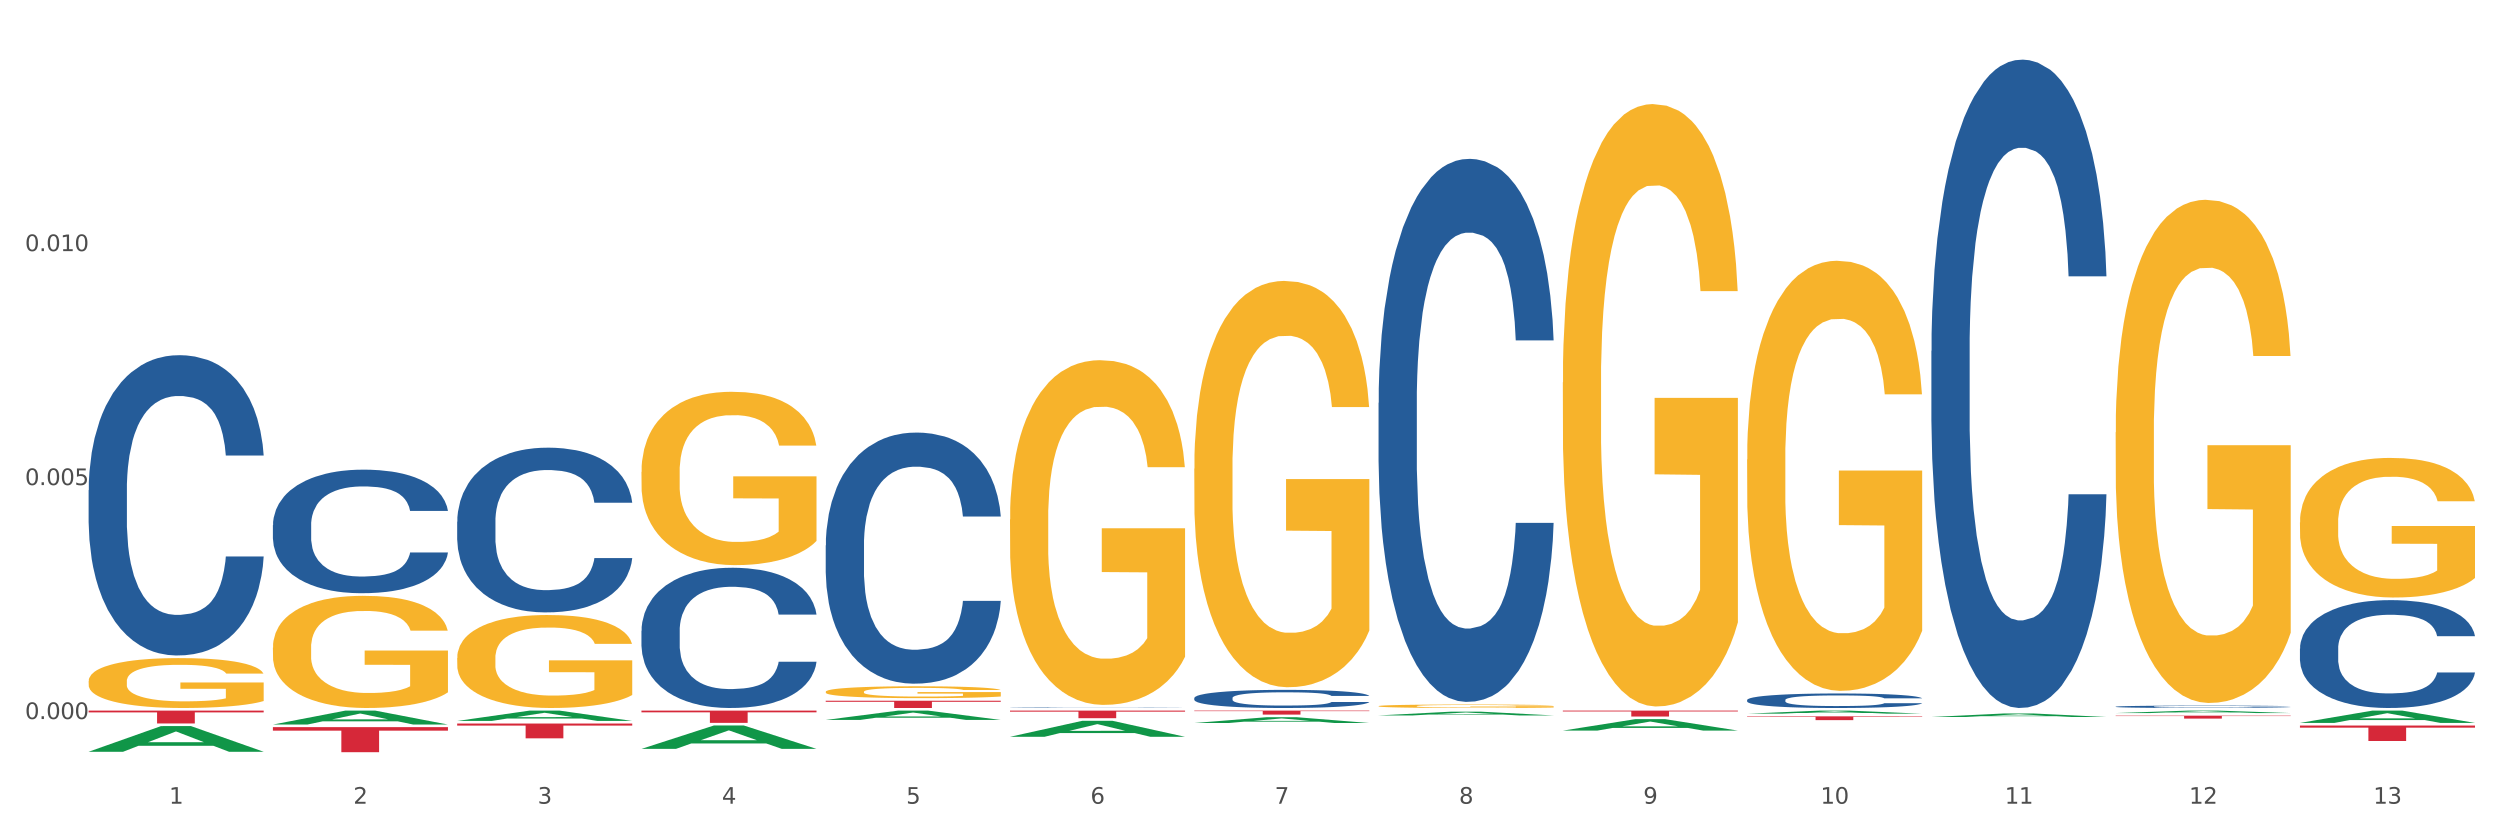 <?xml version="1.0" encoding="utf-8" standalone="no"?>
<!DOCTYPE svg PUBLIC "-//W3C//DTD SVG 1.1//EN"
  "http://www.w3.org/Graphics/SVG/1.1/DTD/svg11.dtd">
<svg xmlns:xlink="http://www.w3.org/1999/xlink" width="1080pt" height="360pt" viewBox="0 0 1080 360" xmlns="http://www.w3.org/2000/svg" version="1.1">
 <rect x="0" y="0" width="1080" height="360" fill="#333333" stroke="none"/>
 <defs>
  <style type="text/css">*{stroke-linejoin: round; stroke-linecap: butt}</style>
 </defs>
 <g id="figure_1">
  <g id="patch_1">
   <path d="M 0 360 
L 1080 360 
L 1080 0 
L 0 0 
z
" style="fill: #ffffff; stroke: #ffffff; stroke-linejoin: miter"/>
  </g>
  <g id="axes_1">
   <g id="matplotlib.axis_1">
    <g id="xtick_1">
     <g id="text_1">
      <!-- 1 -->
      <g style="fill: #4d4d4d" transform="translate(73.043 347.204) scale(0.096 -0.096)">
       <defs>
        <path id="DejaVuSans-31" d="M 794 531 
L 1825 531 
L 1825 4091 
L 703 3866 
L 703 4441 
L 1819 4666 
L 2450 4666 
L 2450 531 
L 3481 531 
L 3481 0 
L 794 0 
L 794 531 
z
" transform="scale(0.016)"/>
       </defs>
       <use xlink:href="#DejaVuSans-31"/>
      </g>
     </g>
    </g>
    <g id="xtick_2">
     <g id="text_2">
      <!-- 2 -->
      <g style="fill: #4d4d4d" transform="translate(152.65 347.204) scale(0.096 -0.096)">
       <defs>
        <path id="DejaVuSans-32" d="M 1228 531 
L 3431 531 
L 3431 0 
L 469 0 
L 469 531 
Q 828 903 1448 1529 
Q 2069 2156 2228 2338 
Q 2531 2678 2651 2914 
Q 2772 3150 2772 3378 
Q 2772 3750 2511 3984 
Q 2250 4219 1831 4219 
Q 1534 4219 1204 4116 
Q 875 4013 500 3803 
L 500 4441 
Q 881 4594 1212 4672 
Q 1544 4750 1819 4750 
Q 2544 4750 2975 4387 
Q 3406 4025 3406 3419 
Q 3406 3131 3298 2873 
Q 3191 2616 2906 2266 
Q 2828 2175 2409 1742 
Q 1991 1309 1228 531 
z
" transform="scale(0.016)"/>
       </defs>
       <use xlink:href="#DejaVuSans-32"/>
      </g>
     </g>
    </g>
    <g id="xtick_3">
     <g id="text_3">
      <!-- 3 -->
      <g style="fill: #4d4d4d" transform="translate(232.258 347.204) scale(0.096 -0.096)">
       <defs>
        <path id="DejaVuSans-33" d="M 2597 2516 
Q 3050 2419 3304 2112 
Q 3559 1806 3559 1356 
Q 3559 666 3084 287 
Q 2609 -91 1734 -91 
Q 1441 -91 1130 -33 
Q 819 25 488 141 
L 488 750 
Q 750 597 1062 519 
Q 1375 441 1716 441 
Q 2309 441 2620 675 
Q 2931 909 2931 1356 
Q 2931 1769 2642 2001 
Q 2353 2234 1838 2234 
L 1294 2234 
L 1294 2753 
L 1863 2753 
Q 2328 2753 2575 2939 
Q 2822 3125 2822 3475 
Q 2822 3834 2567 4026 
Q 2313 4219 1838 4219 
Q 1578 4219 1281 4162 
Q 984 4106 628 3988 
L 628 4550 
Q 988 4650 1302 4700 
Q 1616 4750 1894 4750 
Q 2613 4750 3031 4423 
Q 3450 4097 3450 3541 
Q 3450 3153 3228 2886 
Q 3006 2619 2597 2516 
z
" transform="scale(0.016)"/>
       </defs>
       <use xlink:href="#DejaVuSans-33"/>
      </g>
     </g>
    </g>
    <g id="xtick_4">
     <g id="text_4">
      <!-- 4 -->
      <g style="fill: #4d4d4d" transform="translate(311.865 347.204) scale(0.096 -0.096)">
       <defs>
        <path id="DejaVuSans-34" d="M 2419 4116 
L 825 1625 
L 2419 1625 
L 2419 4116 
z
M 2253 4666 
L 3047 4666 
L 3047 1625 
L 3713 1625 
L 3713 1100 
L 3047 1100 
L 3047 0 
L 2419 0 
L 2419 1100 
L 313 1100 
L 313 1709 
L 2253 4666 
z
" transform="scale(0.016)"/>
       </defs>
       <use xlink:href="#DejaVuSans-34"/>
      </g>
     </g>
    </g>
    <g id="xtick_5">
     <g id="text_5">
      <!-- 5 -->
      <g style="fill: #4d4d4d" transform="translate(391.473 347.204) scale(0.096 -0.096)">
       <defs>
        <path id="DejaVuSans-35" d="M 691 4666 
L 3169 4666 
L 3169 4134 
L 1269 4134 
L 1269 2991 
Q 1406 3038 1543 3061 
Q 1681 3084 1819 3084 
Q 2600 3084 3056 2656 
Q 3513 2228 3513 1497 
Q 3513 744 3044 326 
Q 2575 -91 1722 -91 
Q 1428 -91 1123 -41 
Q 819 9 494 109 
L 494 744 
Q 775 591 1075 516 
Q 1375 441 1709 441 
Q 2250 441 2565 725 
Q 2881 1009 2881 1497 
Q 2881 1984 2565 2268 
Q 2250 2553 1709 2553 
Q 1456 2553 1204 2497 
Q 953 2441 691 2322 
L 691 4666 
z
" transform="scale(0.016)"/>
       </defs>
       <use xlink:href="#DejaVuSans-35"/>
      </g>
     </g>
    </g>
    <g id="xtick_6">
     <g id="text_6">
      <!-- 6 -->
      <g style="fill: #4d4d4d" transform="translate(471.08 347.204) scale(0.096 -0.096)">
       <defs>
        <path id="DejaVuSans-36" d="M 2113 2584 
Q 1688 2584 1439 2293 
Q 1191 2003 1191 1497 
Q 1191 994 1439 701 
Q 1688 409 2113 409 
Q 2538 409 2786 701 
Q 3034 994 3034 1497 
Q 3034 2003 2786 2293 
Q 2538 2584 2113 2584 
z
M 3366 4563 
L 3366 3988 
Q 3128 4100 2886 4159 
Q 2644 4219 2406 4219 
Q 1781 4219 1451 3797 
Q 1122 3375 1075 2522 
Q 1259 2794 1537 2939 
Q 1816 3084 2150 3084 
Q 2853 3084 3261 2657 
Q 3669 2231 3669 1497 
Q 3669 778 3244 343 
Q 2819 -91 2113 -91 
Q 1303 -91 875 529 
Q 447 1150 447 2328 
Q 447 3434 972 4092 
Q 1497 4750 2381 4750 
Q 2619 4750 2861 4703 
Q 3103 4656 3366 4563 
z
" transform="scale(0.016)"/>
       </defs>
       <use xlink:href="#DejaVuSans-36"/>
      </g>
     </g>
    </g>
    <g id="xtick_7">
     <g id="text_7">
      <!-- 7 -->
      <g style="fill: #4d4d4d" transform="translate(550.688 347.204) scale(0.096 -0.096)">
       <defs>
        <path id="DejaVuSans-37" d="M 525 4666 
L 3525 4666 
L 3525 4397 
L 1831 0 
L 1172 0 
L 2766 4134 
L 525 4134 
L 525 4666 
z
" transform="scale(0.016)"/>
       </defs>
       <use xlink:href="#DejaVuSans-37"/>
      </g>
     </g>
    </g>
    <g id="xtick_8">
     <g id="text_8">
      <!-- 8 -->
      <g style="fill: #4d4d4d" transform="translate(630.295 347.204) scale(0.096 -0.096)">
       <defs>
        <path id="DejaVuSans-38" d="M 2034 2216 
Q 1584 2216 1326 1975 
Q 1069 1734 1069 1313 
Q 1069 891 1326 650 
Q 1584 409 2034 409 
Q 2484 409 2743 651 
Q 3003 894 3003 1313 
Q 3003 1734 2745 1975 
Q 2488 2216 2034 2216 
z
M 1403 2484 
Q 997 2584 770 2862 
Q 544 3141 544 3541 
Q 544 4100 942 4425 
Q 1341 4750 2034 4750 
Q 2731 4750 3128 4425 
Q 3525 4100 3525 3541 
Q 3525 3141 3298 2862 
Q 3072 2584 2669 2484 
Q 3125 2378 3379 2068 
Q 3634 1759 3634 1313 
Q 3634 634 3220 271 
Q 2806 -91 2034 -91 
Q 1263 -91 848 271 
Q 434 634 434 1313 
Q 434 1759 690 2068 
Q 947 2378 1403 2484 
z
M 1172 3481 
Q 1172 3119 1398 2916 
Q 1625 2713 2034 2713 
Q 2441 2713 2670 2916 
Q 2900 3119 2900 3481 
Q 2900 3844 2670 4047 
Q 2441 4250 2034 4250 
Q 1625 4250 1398 4047 
Q 1172 3844 1172 3481 
z
" transform="scale(0.016)"/>
       </defs>
       <use xlink:href="#DejaVuSans-38"/>
      </g>
     </g>
    </g>
    <g id="xtick_9">
     <g id="text_9">
      <!-- 9 -->
      <g style="fill: #4d4d4d" transform="translate(709.902 347.204) scale(0.096 -0.096)">
       <defs>
        <path id="DejaVuSans-39" d="M 703 97 
L 703 672 
Q 941 559 1184 500 
Q 1428 441 1663 441 
Q 2288 441 2617 861 
Q 2947 1281 2994 2138 
Q 2813 1869 2534 1725 
Q 2256 1581 1919 1581 
Q 1219 1581 811 2004 
Q 403 2428 403 3163 
Q 403 3881 828 4315 
Q 1253 4750 1959 4750 
Q 2769 4750 3195 4129 
Q 3622 3509 3622 2328 
Q 3622 1225 3098 567 
Q 2575 -91 1691 -91 
Q 1453 -91 1209 -44 
Q 966 3 703 97 
z
M 1959 2075 
Q 2384 2075 2632 2365 
Q 2881 2656 2881 3163 
Q 2881 3666 2632 3958 
Q 2384 4250 1959 4250 
Q 1534 4250 1286 3958 
Q 1038 3666 1038 3163 
Q 1038 2656 1286 2365 
Q 1534 2075 1959 2075 
z
" transform="scale(0.016)"/>
       </defs>
       <use xlink:href="#DejaVuSans-39"/>
      </g>
     </g>
    </g>
    <g id="xtick_10">
     <g id="text_10">
      <!-- 10 -->
      <g style="fill: #4d4d4d" transform="translate(786.456 347.204) scale(0.096 -0.096)">
       <defs>
        <path id="DejaVuSans-30" d="M 2034 4250 
Q 1547 4250 1301 3770 
Q 1056 3291 1056 2328 
Q 1056 1369 1301 889 
Q 1547 409 2034 409 
Q 2525 409 2770 889 
Q 3016 1369 3016 2328 
Q 3016 3291 2770 3770 
Q 2525 4250 2034 4250 
z
M 2034 4750 
Q 2819 4750 3233 4129 
Q 3647 3509 3647 2328 
Q 3647 1150 3233 529 
Q 2819 -91 2034 -91 
Q 1250 -91 836 529 
Q 422 1150 422 2328 
Q 422 3509 836 4129 
Q 1250 4750 2034 4750 
z
" transform="scale(0.016)"/>
       </defs>
       <use xlink:href="#DejaVuSans-31"/>
       <use xlink:href="#DejaVuSans-30" transform="translate(63.623 0)"/>
      </g>
     </g>
    </g>
    <g id="xtick_11">
     <g id="text_11">
      <!-- 11 -->
      <g style="fill: #4d4d4d" transform="translate(866.063 347.204) scale(0.096 -0.096)">
       <use xlink:href="#DejaVuSans-31"/>
       <use xlink:href="#DejaVuSans-31" transform="translate(63.623 0)"/>
      </g>
     </g>
    </g>
    <g id="xtick_12">
     <g id="text_12">
      <!-- 12 -->
      <g style="fill: #4d4d4d" transform="translate(945.671 347.204) scale(0.096 -0.096)">
       <use xlink:href="#DejaVuSans-31"/>
       <use xlink:href="#DejaVuSans-32" transform="translate(63.623 0)"/>
      </g>
     </g>
    </g>
    <g id="xtick_13">
     <g id="text_13">
      <!-- 13 -->
      <g style="fill: #4d4d4d" transform="translate(1025.278 347.204) scale(0.096 -0.096)">
       <use xlink:href="#DejaVuSans-31"/>
       <use xlink:href="#DejaVuSans-33" transform="translate(63.623 0)"/>
      </g>
     </g>
    </g>
    <g id="xtick_14"/>
    <g id="xtick_15"/>
    <g id="xtick_16"/>
    <g id="xtick_17"/>
    <g id="xtick_18"/>
    <g id="xtick_19"/>
    <g id="xtick_20"/>
    <g id="xtick_21"/>
    <g id="xtick_22"/>
    <g id="xtick_23"/>
    <g id="xtick_24"/>
    <g id="xtick_25"/>
   </g>
   <g id="matplotlib.axis_2">
    <g id="ytick_1">
     <g id="text_14">
      <!-- 0.000 -->
      <g style="fill: #4d4d4d" transform="translate(10.8 310.629) scale(0.096 -0.096)">
       <defs>
        <path id="DejaVuSans-2e" d="M 684 794 
L 1344 794 
L 1344 0 
L 684 0 
L 684 794 
z
" transform="scale(0.016)"/>
       </defs>
       <use xlink:href="#DejaVuSans-30"/>
       <use xlink:href="#DejaVuSans-2e" transform="translate(63.623 0)"/>
       <use xlink:href="#DejaVuSans-30" transform="translate(95.41 0)"/>
       <use xlink:href="#DejaVuSans-30" transform="translate(159.033 0)"/>
       <use xlink:href="#DejaVuSans-30" transform="translate(222.656 0)"/>
      </g>
     </g>
    </g>
    <g id="ytick_2">
     <g id="text_15">
      <!-- 0.005 -->
      <g style="fill: #4d4d4d" transform="translate(10.8 209.556) scale(0.096 -0.096)">
       <use xlink:href="#DejaVuSans-30"/>
       <use xlink:href="#DejaVuSans-2e" transform="translate(63.623 0)"/>
       <use xlink:href="#DejaVuSans-30" transform="translate(95.41 0)"/>
       <use xlink:href="#DejaVuSans-30" transform="translate(159.033 0)"/>
       <use xlink:href="#DejaVuSans-35" transform="translate(222.656 0)"/>
      </g>
     </g>
    </g>
    <g id="ytick_3">
     <g id="text_16">
      <!-- 0.010 -->
      <g style="fill: #4d4d4d" transform="translate(10.8 108.483) scale(0.096 -0.096)">
       <use xlink:href="#DejaVuSans-30"/>
       <use xlink:href="#DejaVuSans-2e" transform="translate(63.623 0)"/>
       <use xlink:href="#DejaVuSans-30" transform="translate(95.41 0)"/>
       <use xlink:href="#DejaVuSans-31" transform="translate(159.033 0)"/>
       <use xlink:href="#DejaVuSans-30" transform="translate(222.656 0)"/>
      </g>
     </g>
    </g>
    <g id="ytick_4"/>
    <g id="ytick_5"/>
    <g id="ytick_6"/>
   </g>
   <g id="PolyCollection_1">
    <path d="M 38.283 324.744 
L 38.361 324.734 
L 69.547 313.676 
L 82.49 313.666 
L 113.91 324.765 
L 98.941 324.765 
L 92.158 322.18 
L 59.958 322.18 
L 59.724 322.222 
L 53.175 324.765 
L 38.283 324.765 
L 38.283 324.744 
L 64.012 320.638 
L 88.103 320.628 
L 76.175 316.031 
L 76.019 316.011 
L 75.863 316.042 
L 63.934 320.628 
L 64.012 320.638 
L 38.283 324.744 
z
" clip-path="url(#p64301f19d5)" style="fill: #109648"/>
    <path d="M 277.105 306.982 
L 352.733 306.982 
L 352.733 307.719 
L 322.984 307.724 
L 322.984 312.282 
L 306.675 312.282 
L 306.675 307.724 
L 277.105 307.719 
L 277.105 306.987 
L 277.105 306.982 
z
" clip-path="url(#p64301f19d5)" style="fill: #d62839"/>
    <path d="M 356.713 302.731 
L 432.34 302.731 
L 432.34 303.165 
L 402.591 303.168 
L 402.591 305.857 
L 386.283 305.857 
L 386.283 303.168 
L 356.713 303.165 
L 356.713 302.733 
L 356.713 302.731 
z
" clip-path="url(#p64301f19d5)" style="fill: #d62839"/>
    <path d="M 436.32 306.982 
L 511.948 306.982 
L 511.948 307.436 
L 482.199 307.439 
L 482.199 310.248 
L 465.89 310.248 
L 465.89 307.439 
L 436.32 307.436 
L 436.32 306.985 
L 436.32 306.982 
z
" clip-path="url(#p64301f19d5)" style="fill: #d62839"/>
    <path d="M 515.928 306.982 
L 591.555 306.982 
L 591.555 307.221 
L 561.806 307.223 
L 561.806 308.704 
L 545.498 308.704 
L 545.498 307.223 
L 515.928 307.221 
L 515.928 306.984 
L 515.928 306.982 
z
" clip-path="url(#p64301f19d5)" style="fill: #d62839"/>
    <path d="M 675.143 306.982 
L 750.77 306.982 
L 750.77 307.339 
L 721.021 307.341 
L 721.021 309.549 
L 704.713 309.549 
L 704.713 307.341 
L 675.143 307.339 
L 675.143 306.985 
L 675.143 306.982 
z
" clip-path="url(#p64301f19d5)" style="fill: #d62839"/>
    <path d="M 754.75 309.442 
L 830.378 309.442 
L 830.378 309.672 
L 800.628 309.673 
L 800.628 311.094 
L 784.32 311.094 
L 784.32 309.673 
L 754.75 309.672 
L 754.75 309.444 
L 754.75 309.442 
z
" clip-path="url(#p64301f19d5)" style="fill: #d62839"/>
    <path d="M 197.498 312.577 
L 273.125 312.577 
L 273.125 313.464 
L 243.376 313.47 
L 243.376 318.963 
L 227.068 318.963 
L 227.068 313.47 
L 197.498 313.464 
L 197.498 312.583 
L 197.498 312.577 
z
" clip-path="url(#p64301f19d5)" style="fill: #d62839"/>
    <path d="M 993.573 313.425 
L 1069.2 313.425 
L 1069.2 314.354 
L 1039.451 314.361 
L 1039.451 320.11 
L 1023.143 320.11 
L 1023.143 314.361 
L 993.573 314.354 
L 993.573 313.432 
L 993.573 313.425 
z
" clip-path="url(#p64301f19d5)" style="fill: #d62839"/>
    <path d="M 675.143 165.212 
L 675.232 164.974 
L 675.232 156.418 
L 675.411 149.049 
L 676.304 131.223 
L 677.643 116.487 
L 678.625 108.643 
L 679.607 102.226 
L 680.768 95.808 
L 682.197 89.153 
L 684.786 79.408 
L 686.393 74.416 
L 688.358 69.187 
L 691.929 61.581 
L 694.518 57.303 
L 697.197 53.738 
L 701.572 49.46 
L 704.429 47.558 
L 707.465 46.132 
L 711.126 45.181 
L 713.894 44.944 
L 719.966 45.657 
L 725.144 47.796 
L 727.644 49.46 
L 730.859 52.312 
L 732.555 54.213 
L 735.323 58.016 
L 738.18 63.008 
L 740.145 67.286 
L 743.091 75.367 
L 745.323 83.448 
L 747.377 93.431 
L 748.449 100.324 
L 749.252 106.742 
L 749.966 114.11 
L 750.681 125.756 
L 734.609 125.756 
L 733.984 117.437 
L 733.002 109.594 
L 731.573 101.988 
L 730.323 97.234 
L 728.18 91.292 
L 726.216 87.489 
L 724.162 84.637 
L 721.662 82.26 
L 719.698 81.072 
L 716.93 80.121 
L 711.483 80.359 
L 707.822 82.26 
L 705.322 84.637 
L 703.715 86.776 
L 702.287 89.153 
L 700.679 92.48 
L 698.804 97.472 
L 697.465 101.988 
L 696.126 107.692 
L 695.054 113.397 
L 694.072 120.052 
L 693.268 127.182 
L 692.643 134.551 
L 692.108 143.583 
L 691.661 158.557 
L 691.661 191.12 
L 691.84 198.488 
L 692.286 208.233 
L 692.822 215.601 
L 693.715 224.396 
L 694.518 230.338 
L 696.036 238.894 
L 697.733 246.025 
L 699.072 250.541 
L 700.411 254.344 
L 702.733 259.573 
L 705.322 263.851 
L 707.555 266.466 
L 710.59 268.843 
L 712.644 269.793 
L 714.43 270.269 
L 718.805 270.269 
L 721.93 269.556 
L 725.412 267.892 
L 728.091 265.753 
L 730.323 263.138 
L 732.823 258.86 
L 734.43 254.819 
L 734.43 205.143 
L 714.787 204.905 
L 714.787 171.867 
L 750.77 171.867 
L 750.77 268.843 
L 749.252 273.834 
L 747.556 278.35 
L 745.77 282.391 
L 743.091 287.382 
L 739.877 292.136 
L 737.02 295.463 
L 733.984 298.316 
L 730.412 300.93 
L 725.769 303.307 
L 722.912 304.258 
L 719.341 304.971 
L 715.144 305.208 
L 711.483 304.733 
L 707.912 303.545 
L 704.162 301.405 
L 700.501 298.316 
L 697.733 295.226 
L 694.965 291.423 
L 692.018 286.431 
L 689.697 281.678 
L 687.911 277.399 
L 685.947 271.933 
L 683.804 264.802 
L 682.197 258.384 
L 680.768 251.729 
L 679.25 243.173 
L 678.179 235.804 
L 677.107 226.535 
L 676.482 219.642 
L 675.768 208.946 
L 675.232 193.972 
L 675.143 165.212 
z
" clip-path="url(#p64301f19d5)" style="fill: #f7b32b"/>
    <path d="M 595.535 305.047 
L 595.625 305.046 
L 595.625 304.996 
L 595.803 304.954 
L 596.696 304.85 
L 598.036 304.765 
L 599.018 304.72 
L 600 304.683 
L 601.161 304.645 
L 602.589 304.607 
L 605.179 304.55 
L 606.786 304.522 
L 608.75 304.491 
L 612.322 304.447 
L 614.911 304.423 
L 617.59 304.402 
L 621.965 304.377 
L 624.822 304.366 
L 627.858 304.358 
L 631.519 304.352 
L 634.287 304.351 
L 640.358 304.355 
L 645.537 304.368 
L 648.037 304.377 
L 651.251 304.394 
L 652.948 304.405 
L 655.716 304.427 
L 658.573 304.456 
L 660.537 304.48 
L 663.484 304.527 
L 665.716 304.574 
L 667.77 304.632 
L 668.841 304.672 
L 669.645 304.709 
L 670.359 304.751 
L 671.073 304.819 
L 655.001 304.819 
L 654.376 304.771 
L 653.394 304.725 
L 651.966 304.681 
L 650.716 304.654 
L 648.573 304.619 
L 646.608 304.597 
L 644.555 304.581 
L 642.055 304.567 
L 640.09 304.56 
L 637.322 304.555 
L 631.876 304.556 
L 628.215 304.567 
L 625.715 304.581 
L 624.108 304.593 
L 622.679 304.607 
L 621.072 304.626 
L 619.197 304.655 
L 617.857 304.681 
L 616.518 304.714 
L 615.447 304.747 
L 614.465 304.786 
L 613.661 304.827 
L 613.036 304.87 
L 612.5 304.922 
L 612.054 305.009 
L 612.054 305.197 
L 612.232 305.24 
L 612.679 305.296 
L 613.214 305.339 
L 614.107 305.39 
L 614.911 305.424 
L 616.429 305.473 
L 618.125 305.515 
L 619.465 305.541 
L 620.804 305.563 
L 623.125 305.593 
L 625.715 305.618 
L 627.947 305.633 
L 630.983 305.647 
L 633.036 305.652 
L 634.822 305.655 
L 639.197 305.655 
L 642.322 305.651 
L 645.805 305.641 
L 648.483 305.629 
L 650.716 305.614 
L 653.216 305.589 
L 654.823 305.566 
L 654.823 305.278 
L 635.179 305.277 
L 635.179 305.086 
L 671.163 305.086 
L 671.163 305.647 
L 669.645 305.676 
L 667.948 305.702 
L 666.162 305.725 
L 663.484 305.754 
L 660.269 305.782 
L 657.412 305.801 
L 654.376 305.817 
L 650.805 305.832 
L 646.162 305.846 
L 643.305 305.852 
L 639.733 305.856 
L 635.537 305.857 
L 631.876 305.854 
L 628.304 305.848 
L 624.554 305.835 
L 620.893 305.817 
L 618.125 305.799 
L 615.357 305.777 
L 612.411 305.749 
L 610.089 305.721 
L 608.304 305.696 
L 606.339 305.665 
L 604.196 305.623 
L 602.589 305.586 
L 601.161 305.548 
L 599.643 305.498 
L 598.571 305.456 
L 597.5 305.402 
L 596.875 305.362 
L 596.16 305.3 
L 595.625 305.213 
L 595.535 305.047 
z
" clip-path="url(#p64301f19d5)" style="fill: #f7b32b"/>
    <path d="M 515.928 202.468 
L 516.017 202.308 
L 516.017 196.537 
L 516.196 191.567 
L 517.089 179.544 
L 518.428 169.604 
L 519.41 164.314 
L 520.392 159.986 
L 521.553 155.657 
L 522.982 151.169 
L 525.571 144.596 
L 527.178 141.229 
L 529.143 137.702 
L 532.714 132.572 
L 535.303 129.687 
L 537.982 127.282 
L 542.357 124.397 
L 545.214 123.114 
L 548.25 122.152 
L 551.911 121.511 
L 554.679 121.351 
L 560.751 121.832 
L 565.929 123.274 
L 568.429 124.397 
L 571.644 126.32 
L 573.34 127.603 
L 576.108 130.168 
L 578.965 133.534 
L 580.93 136.42 
L 583.876 141.871 
L 586.108 147.321 
L 588.162 154.054 
L 589.234 158.703 
L 590.037 163.032 
L 590.751 168.001 
L 591.466 175.856 
L 575.394 175.856 
L 574.769 170.246 
L 573.787 164.955 
L 572.358 159.825 
L 571.108 156.619 
L 568.965 152.611 
L 567.001 150.046 
L 564.947 148.123 
L 562.447 146.52 
L 560.483 145.718 
L 557.715 145.077 
L 552.268 145.237 
L 548.607 146.52 
L 546.107 148.123 
L 544.5 149.565 
L 543.072 151.169 
L 541.464 153.413 
L 539.589 156.779 
L 538.25 159.825 
L 536.911 163.673 
L 535.839 167.52 
L 534.857 172.009 
L 534.053 176.818 
L 533.428 181.788 
L 532.893 187.88 
L 532.446 197.979 
L 532.446 219.942 
L 532.625 224.912 
L 533.071 231.484 
L 533.607 236.454 
L 534.5 242.386 
L 535.303 246.393 
L 536.821 252.165 
L 538.518 256.974 
L 539.857 260.02 
L 541.197 262.585 
L 543.518 266.112 
L 546.107 268.997 
L 548.34 270.761 
L 551.375 272.364 
L 553.429 273.005 
L 555.215 273.326 
L 559.59 273.326 
L 562.715 272.845 
L 566.197 271.722 
L 568.876 270.28 
L 571.108 268.516 
L 573.608 265.631 
L 575.215 262.905 
L 575.215 229.4 
L 555.572 229.24 
L 555.572 206.957 
L 591.555 206.957 
L 591.555 272.364 
L 590.037 275.73 
L 588.341 278.776 
L 586.555 281.501 
L 583.876 284.868 
L 580.662 288.074 
L 577.805 290.319 
L 574.769 292.242 
L 571.197 294.006 
L 566.554 295.609 
L 563.697 296.25 
L 560.126 296.731 
L 555.929 296.891 
L 552.268 296.571 
L 548.697 295.769 
L 544.947 294.326 
L 541.286 292.242 
L 538.518 290.158 
L 535.75 287.593 
L 532.803 284.227 
L 530.482 281.021 
L 528.696 278.135 
L 526.732 274.448 
L 524.589 269.638 
L 522.982 265.31 
L 521.553 260.821 
L 520.035 255.05 
L 518.964 250.08 
L 517.892 243.828 
L 517.267 239.179 
L 516.553 231.965 
L 516.017 221.866 
L 515.928 202.468 
z
" clip-path="url(#p64301f19d5)" style="fill: #f7b32b"/>
    <path d="M 436.32 224.412 
L 436.41 224.276 
L 436.41 219.38 
L 436.588 215.164 
L 437.481 204.963 
L 438.821 196.531 
L 439.803 192.043 
L 440.785 188.371 
L 441.946 184.699 
L 443.374 180.891 
L 445.964 175.315 
L 447.571 172.459 
L 449.535 169.467 
L 453.107 165.115 
L 455.696 162.667 
L 458.375 160.627 
L 462.75 158.179 
L 465.607 157.09 
L 468.643 156.274 
L 472.304 155.73 
L 475.072 155.594 
L 481.143 156.002 
L 486.322 157.226 
L 488.822 158.179 
L 492.036 159.811 
L 493.733 160.899 
L 496.501 163.075 
L 499.358 165.931 
L 501.322 168.379 
L 504.269 173.003 
L 506.501 177.627 
L 508.555 183.339 
L 509.626 187.283 
L 510.43 190.955 
L 511.144 195.171 
L 511.858 201.835 
L 495.786 201.835 
L 495.161 197.075 
L 494.179 192.587 
L 492.751 188.235 
L 491.501 185.515 
L 489.358 182.115 
L 487.393 179.939 
L 485.34 178.307 
L 482.84 176.947 
L 480.875 176.267 
L 478.107 175.723 
L 472.661 175.859 
L 469 176.947 
L 466.5 178.307 
L 464.893 179.531 
L 463.464 180.891 
L 461.857 182.795 
L 459.982 185.651 
L 458.643 188.235 
L 457.303 191.499 
L 456.232 194.763 
L 455.25 198.571 
L 454.446 202.651 
L 453.821 206.868 
L 453.285 212.036 
L 452.839 220.604 
L 452.839 239.236 
L 453.017 243.452 
L 453.464 249.028 
L 454 253.244 
L 454.892 258.277 
L 455.696 261.677 
L 457.214 266.573 
L 458.91 270.653 
L 460.25 273.237 
L 461.589 275.413 
L 463.911 278.405 
L 466.5 280.853 
L 468.732 282.349 
L 471.768 283.709 
L 473.822 284.253 
L 475.607 284.525 
L 479.982 284.525 
L 483.107 284.117 
L 486.59 283.165 
L 489.268 281.941 
L 491.501 280.445 
L 494.001 277.997 
L 495.608 275.685 
L 495.608 247.26 
L 475.964 247.124 
L 475.964 228.22 
L 511.948 228.22 
L 511.948 283.709 
L 510.43 286.565 
L 508.733 289.149 
L 506.947 291.461 
L 504.269 294.317 
L 501.054 297.037 
L 498.197 298.941 
L 495.161 300.573 
L 491.59 302.069 
L 486.947 303.43 
L 484.09 303.974 
L 480.518 304.382 
L 476.322 304.518 
L 472.661 304.246 
L 469.089 303.566 
L 465.339 302.341 
L 461.678 300.573 
L 458.91 298.805 
L 456.142 296.629 
L 453.196 293.773 
L 450.874 291.053 
L 449.089 288.605 
L 447.124 285.477 
L 444.981 281.397 
L 443.374 277.725 
L 441.946 273.917 
L 440.428 269.021 
L 439.356 264.805 
L 438.285 259.501 
L 437.66 255.557 
L 436.945 249.436 
L 436.41 240.868 
L 436.32 224.412 
z
" clip-path="url(#p64301f19d5)" style="fill: #f7b32b"/>
    <path d="M 356.713 298.846 
L 356.802 298.842 
L 356.802 298.673 
L 356.981 298.528 
L 357.874 298.176 
L 359.213 297.886 
L 360.195 297.731 
L 361.177 297.605 
L 362.338 297.478 
L 363.767 297.347 
L 366.356 297.155 
L 367.963 297.057 
L 369.928 296.954 
L 373.499 296.804 
L 376.089 296.72 
L 378.767 296.649 
L 383.142 296.565 
L 385.999 296.528 
L 389.035 296.499 
L 392.696 296.481 
L 395.464 296.476 
L 401.536 296.49 
L 406.714 296.532 
L 409.214 296.565 
L 412.429 296.621 
L 414.125 296.659 
L 416.893 296.734 
L 419.75 296.832 
L 421.715 296.916 
L 424.661 297.076 
L 426.893 297.235 
L 428.947 297.432 
L 430.019 297.567 
L 430.822 297.694 
L 431.536 297.839 
L 432.251 298.069 
L 416.179 298.069 
L 415.554 297.905 
L 414.572 297.75 
L 413.143 297.6 
L 411.893 297.507 
L 409.75 297.389 
L 407.786 297.315 
L 405.732 297.258 
L 403.232 297.211 
L 401.268 297.188 
L 398.5 297.169 
L 393.053 297.174 
L 389.392 297.211 
L 386.892 297.258 
L 385.285 297.3 
L 383.857 297.347 
L 382.249 297.413 
L 380.374 297.511 
L 379.035 297.6 
L 377.696 297.713 
L 376.624 297.825 
L 375.642 297.956 
L 374.838 298.097 
L 374.213 298.242 
L 373.678 298.42 
L 373.231 298.715 
L 373.231 299.357 
L 373.41 299.502 
L 373.856 299.694 
L 374.392 299.84 
L 375.285 300.013 
L 376.089 300.13 
L 377.606 300.299 
L 379.303 300.439 
L 380.642 300.528 
L 381.982 300.603 
L 384.303 300.706 
L 386.892 300.791 
L 389.125 300.842 
L 392.16 300.889 
L 394.214 300.908 
L 396 300.917 
L 400.375 300.917 
L 403.5 300.903 
L 406.982 300.87 
L 409.661 300.828 
L 411.893 300.776 
L 414.393 300.692 
L 416 300.612 
L 416 299.633 
L 396.357 299.629 
L 396.357 298.978 
L 432.34 298.978 
L 432.34 300.889 
L 430.822 300.987 
L 429.126 301.076 
L 427.34 301.156 
L 424.661 301.254 
L 421.447 301.348 
L 418.59 301.414 
L 415.554 301.47 
L 411.982 301.521 
L 407.339 301.568 
L 404.482 301.587 
L 400.911 301.601 
L 396.714 301.606 
L 393.053 301.596 
L 389.482 301.573 
L 385.732 301.531 
L 382.071 301.47 
L 379.303 301.409 
L 376.535 301.334 
L 373.588 301.236 
L 371.267 301.142 
L 369.481 301.058 
L 367.517 300.95 
L 365.374 300.809 
L 363.767 300.683 
L 362.338 300.552 
L 360.82 300.383 
L 359.749 300.238 
L 358.677 300.055 
L 358.052 299.919 
L 357.338 299.708 
L 356.802 299.413 
L 356.713 298.846 
z
" clip-path="url(#p64301f19d5)" style="fill: #f7b32b"/>
    <path d="M 277.105 203.858 
L 277.195 203.789 
L 277.195 201.327 
L 277.373 199.207 
L 278.266 194.077 
L 279.606 189.837 
L 280.588 187.58 
L 281.57 185.733 
L 282.731 183.886 
L 284.159 181.971 
L 286.749 179.167 
L 288.356 177.731 
L 290.32 176.226 
L 293.892 174.038 
L 296.481 172.806 
L 299.16 171.781 
L 303.535 170.549 
L 306.392 170.002 
L 309.428 169.592 
L 313.089 169.318 
L 315.857 169.25 
L 321.928 169.455 
L 327.107 170.071 
L 329.607 170.549 
L 332.821 171.37 
L 334.518 171.917 
L 337.286 173.012 
L 340.143 174.448 
L 342.107 175.679 
L 345.054 178.004 
L 347.286 180.33 
L 349.34 183.202 
L 350.411 185.186 
L 351.215 187.033 
L 351.929 189.153 
L 352.643 192.504 
L 336.571 192.504 
L 335.946 190.11 
L 334.964 187.853 
L 333.536 185.665 
L 332.286 184.297 
L 330.143 182.587 
L 328.178 181.493 
L 326.125 180.672 
L 323.625 179.988 
L 321.66 179.646 
L 318.892 179.372 
L 313.446 179.441 
L 309.785 179.988 
L 307.285 180.672 
L 305.678 181.287 
L 304.249 181.971 
L 302.642 182.929 
L 300.767 184.365 
L 299.428 185.665 
L 298.088 187.306 
L 297.017 188.948 
L 296.035 190.863 
L 295.231 192.915 
L 294.606 195.035 
L 294.07 197.634 
L 293.624 201.943 
L 293.624 211.313 
L 293.802 213.433 
L 294.249 216.237 
L 294.785 218.358 
L 295.677 220.888 
L 296.481 222.598 
L 297.999 225.06 
L 299.695 227.112 
L 301.035 228.412 
L 302.374 229.506 
L 304.696 231.011 
L 307.285 232.242 
L 309.517 232.994 
L 312.553 233.678 
L 314.607 233.952 
L 316.392 234.088 
L 320.767 234.088 
L 323.892 233.883 
L 327.375 233.404 
L 330.053 232.789 
L 332.286 232.037 
L 334.786 230.805 
L 336.393 229.643 
L 336.393 215.348 
L 316.749 215.28 
L 316.749 205.773 
L 352.733 205.773 
L 352.733 233.678 
L 351.215 235.114 
L 349.518 236.414 
L 347.732 237.577 
L 345.054 239.013 
L 341.839 240.381 
L 338.982 241.338 
L 335.946 242.159 
L 332.375 242.911 
L 327.732 243.595 
L 324.875 243.869 
L 321.303 244.074 
L 317.107 244.142 
L 313.446 244.006 
L 309.874 243.664 
L 306.124 243.048 
L 302.463 242.159 
L 299.695 241.27 
L 296.927 240.176 
L 293.981 238.739 
L 291.659 237.371 
L 289.874 236.14 
L 287.909 234.567 
L 285.766 232.515 
L 284.159 230.669 
L 282.731 228.754 
L 281.213 226.291 
L 280.141 224.171 
L 279.07 221.504 
L 278.445 219.52 
L 277.73 216.442 
L 277.195 212.134 
L 277.105 203.858 
z
" clip-path="url(#p64301f19d5)" style="fill: #f7b32b"/>
    <path d="M 754.75 198.507 
L 754.84 198.337 
L 754.84 192.228 
L 755.018 186.968 
L 755.911 174.242 
L 757.25 163.721 
L 758.233 158.121 
L 759.215 153.54 
L 760.376 148.958 
L 761.804 144.207 
L 764.394 137.25 
L 766.001 133.687 
L 767.965 129.954 
L 771.537 124.524 
L 774.126 121.469 
L 776.805 118.924 
L 781.18 115.87 
L 784.037 114.512 
L 787.073 113.494 
L 790.734 112.815 
L 793.501 112.646 
L 799.573 113.155 
L 804.752 114.682 
L 807.252 115.87 
L 810.466 117.906 
L 812.163 119.263 
L 814.931 121.978 
L 817.788 125.542 
L 819.752 128.596 
L 822.699 134.365 
L 824.931 140.135 
L 826.985 147.262 
L 828.056 152.182 
L 828.86 156.764 
L 829.574 162.024 
L 830.288 170.339 
L 814.216 170.339 
L 813.591 164.4 
L 812.609 158.8 
L 811.181 153.37 
L 809.931 149.976 
L 807.788 145.734 
L 805.823 143.019 
L 803.77 140.983 
L 801.27 139.286 
L 799.305 138.438 
L 796.537 137.759 
L 791.091 137.929 
L 787.43 139.286 
L 784.93 140.983 
L 783.323 142.51 
L 781.894 144.207 
L 780.287 146.583 
L 778.412 150.146 
L 777.072 153.37 
L 775.733 157.443 
L 774.662 161.515 
L 773.68 166.266 
L 772.876 171.357 
L 772.251 176.617 
L 771.715 183.065 
L 771.269 193.756 
L 771.269 217.003 
L 771.447 222.263 
L 771.894 229.22 
L 772.429 234.48 
L 773.322 240.759 
L 774.126 245.001 
L 775.644 251.109 
L 777.34 256.2 
L 778.68 259.424 
L 780.019 262.139 
L 782.34 265.872 
L 784.93 268.927 
L 787.162 270.793 
L 790.198 272.49 
L 792.251 273.169 
L 794.037 273.508 
L 798.412 273.508 
L 801.537 272.999 
L 805.02 271.811 
L 807.698 270.284 
L 809.931 268.417 
L 812.431 265.363 
L 814.038 262.478 
L 814.038 227.014 
L 794.394 226.844 
L 794.394 203.258 
L 830.378 203.258 
L 830.378 272.49 
L 828.86 276.053 
L 827.163 279.277 
L 825.377 282.162 
L 822.699 285.725 
L 819.484 289.119 
L 816.627 291.495 
L 813.591 293.531 
L 810.02 295.398 
L 805.377 297.094 
L 802.52 297.773 
L 798.948 298.282 
L 794.752 298.452 
L 791.091 298.113 
L 787.519 297.264 
L 783.769 295.737 
L 780.108 293.531 
L 777.34 291.325 
L 774.572 288.61 
L 771.626 285.047 
L 769.304 281.653 
L 767.519 278.599 
L 765.554 274.696 
L 763.411 269.605 
L 761.804 265.024 
L 760.376 260.273 
L 758.858 254.164 
L 757.786 248.904 
L 756.715 242.286 
L 756.09 237.365 
L 755.375 229.729 
L 754.84 219.039 
L 754.75 198.507 
z
" clip-path="url(#p64301f19d5)" style="fill: #f7b32b"/>
    <path d="M 197.498 284.249 
L 197.587 284.212 
L 197.587 282.891 
L 197.766 281.754 
L 198.659 279.003 
L 199.998 276.728 
L 200.98 275.517 
L 201.962 274.527 
L 203.123 273.536 
L 204.552 272.509 
L 207.141 271.005 
L 208.748 270.235 
L 210.713 269.427 
L 214.284 268.253 
L 216.874 267.593 
L 219.552 267.043 
L 223.927 266.382 
L 226.785 266.089 
L 229.82 265.869 
L 233.481 265.722 
L 236.249 265.685 
L 242.321 265.795 
L 247.499 266.126 
L 249.999 266.382 
L 253.214 266.823 
L 254.91 267.116 
L 257.678 267.703 
L 260.535 268.474 
L 262.5 269.134 
L 265.446 270.381 
L 267.679 271.629 
L 269.732 273.169 
L 270.804 274.233 
L 271.607 275.224 
L 272.322 276.361 
L 273.036 278.159 
L 256.964 278.159 
L 256.339 276.875 
L 255.357 275.664 
L 253.928 274.49 
L 252.678 273.756 
L 250.535 272.839 
L 248.571 272.252 
L 246.517 271.812 
L 244.017 271.445 
L 242.053 271.262 
L 239.285 271.115 
L 233.838 271.152 
L 230.177 271.445 
L 227.677 271.812 
L 226.07 272.142 
L 224.642 272.509 
L 223.034 273.023 
L 221.159 273.793 
L 219.82 274.49 
L 218.481 275.371 
L 217.409 276.251 
L 216.427 277.278 
L 215.623 278.379 
L 214.998 279.516 
L 214.463 280.91 
L 214.016 283.222 
L 214.016 288.248 
L 214.195 289.385 
L 214.641 290.889 
L 215.177 292.026 
L 216.07 293.384 
L 216.874 294.301 
L 218.391 295.622 
L 220.088 296.722 
L 221.427 297.419 
L 222.767 298.006 
L 225.088 298.813 
L 227.677 299.474 
L 229.91 299.877 
L 232.945 300.244 
L 234.999 300.391 
L 236.785 300.464 
L 241.16 300.464 
L 244.285 300.354 
L 247.767 300.097 
L 250.446 299.767 
L 252.678 299.364 
L 255.178 298.703 
L 256.785 298.08 
L 256.785 290.412 
L 237.142 290.375 
L 237.142 285.276 
L 273.125 285.276 
L 273.125 300.244 
L 271.607 301.015 
L 269.911 301.712 
L 268.125 302.335 
L 265.446 303.106 
L 262.232 303.839 
L 259.375 304.353 
L 256.339 304.793 
L 252.767 305.197 
L 248.124 305.564 
L 245.267 305.71 
L 241.696 305.821 
L 237.499 305.857 
L 233.838 305.784 
L 230.267 305.6 
L 226.517 305.27 
L 222.856 304.793 
L 220.088 304.316 
L 217.32 303.729 
L 214.373 302.959 
L 212.052 302.225 
L 210.266 301.565 
L 208.302 300.721 
L 206.159 299.62 
L 204.552 298.63 
L 203.123 297.603 
L 201.605 296.282 
L 200.534 295.145 
L 199.462 293.714 
L 198.837 292.65 
L 198.123 290.999 
L 197.587 288.688 
L 197.498 284.249 
z
" clip-path="url(#p64301f19d5)" style="fill: #f7b32b"/>
    <path d="M 117.89 314.135 
L 193.518 314.135 
L 193.518 315.638 
L 163.769 315.648 
L 163.769 324.95 
L 147.46 324.95 
L 147.46 315.648 
L 117.89 315.638 
L 117.89 314.145 
L 117.89 314.135 
z
" clip-path="url(#p64301f19d5)" style="fill: #d62839"/>
    <path d="M 913.965 186.756 
L 914.055 186.558 
L 914.055 179.411 
L 914.233 173.256 
L 915.126 158.366 
L 916.465 146.058 
L 917.448 139.506 
L 918.43 134.146 
L 919.591 128.786 
L 921.019 123.227 
L 923.609 115.087 
L 925.216 110.918 
L 927.18 106.55 
L 930.752 100.197 
L 933.341 96.624 
L 936.02 93.646 
L 940.395 90.072 
L 943.252 88.484 
L 946.288 87.293 
L 949.949 86.499 
L 952.716 86.3 
L 958.788 86.896 
L 963.967 88.682 
L 966.467 90.072 
L 969.681 92.455 
L 971.378 94.043 
L 974.146 97.219 
L 977.003 101.388 
L 978.967 104.962 
L 981.914 111.712 
L 984.146 118.462 
L 986.2 126.8 
L 987.271 132.558 
L 988.075 137.918 
L 988.789 144.072 
L 989.503 153.8 
L 973.431 153.8 
L 972.806 146.852 
L 971.824 140.3 
L 970.396 133.947 
L 969.146 129.977 
L 967.003 125.013 
L 965.038 121.837 
L 962.985 119.455 
L 960.485 117.469 
L 958.52 116.477 
L 955.752 115.683 
L 950.306 115.881 
L 946.645 117.469 
L 944.145 119.455 
L 942.538 121.241 
L 941.109 123.227 
L 939.502 126.006 
L 937.627 130.175 
L 936.287 133.947 
L 934.948 138.712 
L 933.877 143.477 
L 932.894 149.036 
L 932.091 154.991 
L 931.466 161.146 
L 930.93 168.69 
L 930.484 181.197 
L 930.484 208.396 
L 930.662 214.55 
L 931.109 222.69 
L 931.644 228.845 
L 932.537 236.19 
L 933.341 241.153 
L 934.859 248.301 
L 936.555 254.256 
L 937.895 258.029 
L 939.234 261.205 
L 941.555 265.573 
L 944.145 269.146 
L 946.377 271.33 
L 949.413 273.315 
L 951.466 274.109 
L 953.252 274.506 
L 957.627 274.506 
L 960.752 273.911 
L 964.235 272.521 
L 966.913 270.734 
L 969.146 268.551 
L 971.646 264.977 
L 973.253 261.602 
L 973.253 220.109 
L 953.609 219.911 
L 953.609 192.315 
L 989.593 192.315 
L 989.593 273.315 
L 988.075 277.484 
L 986.378 281.257 
L 984.592 284.632 
L 981.914 288.801 
L 978.699 292.771 
L 975.842 295.551 
L 972.806 297.933 
L 969.235 300.117 
L 964.592 302.102 
L 961.735 302.896 
L 958.163 303.492 
L 953.967 303.69 
L 950.306 303.293 
L 946.734 302.301 
L 942.984 300.514 
L 939.323 297.933 
L 936.555 295.352 
L 933.787 292.176 
L 930.841 288.007 
L 928.519 284.036 
L 926.734 280.462 
L 924.769 275.896 
L 922.626 269.94 
L 921.019 264.58 
L 919.591 259.021 
L 918.073 251.874 
L 917.001 245.72 
L 915.93 237.977 
L 915.305 232.22 
L 914.59 223.286 
L 914.055 210.778 
L 913.965 186.756 
z
" clip-path="url(#p64301f19d5)" style="fill: #f7b32b"/>
    <path d="M 993.573 280.193 
L 993.662 280.151 
L 993.662 278.959 
L 993.93 277.342 
L 994.914 274.363 
L 996.165 272.107 
L 998.311 269.468 
L 999.473 268.362 
L 1000.993 267.127 
L 1004.121 265.127 
L 1007.697 263.425 
L 1010.2 262.488 
L 1012.077 261.892 
L 1016.279 260.828 
L 1018.693 260.36 
L 1021.196 259.977 
L 1023.341 259.722 
L 1026.917 259.424 
L 1029.777 259.296 
L 1033.085 259.254 
L 1035.856 259.296 
L 1039.521 259.466 
L 1044.885 259.977 
L 1046.941 260.275 
L 1049.712 260.786 
L 1052.573 261.467 
L 1054.897 262.148 
L 1057.579 263.127 
L 1060.35 264.403 
L 1063.032 266.021 
L 1064.909 267.51 
L 1066.429 269.085 
L 1067.77 271 
L 1068.753 273.086 
L 1069.2 274.831 
L 1052.841 274.831 
L 1052.394 273.256 
L 1051.5 271.554 
L 1050.606 270.404 
L 1049.623 269.468 
L 1048.103 268.404 
L 1046.762 267.723 
L 1044.527 266.915 
L 1042.471 266.404 
L 1040.773 266.106 
L 1038.717 265.851 
L 1034.336 265.595 
L 1031.208 265.595 
L 1029.241 265.68 
L 1026.827 265.893 
L 1024.771 266.191 
L 1022.358 266.702 
L 1020.48 267.255 
L 1018.603 267.979 
L 1017.53 268.489 
L 1015.921 269.426 
L 1014.849 270.192 
L 1013.418 271.511 
L 1012.614 272.447 
L 1011.183 274.873 
L 1010.558 276.661 
L 1010.29 277.895 
L 1010.111 279.257 
L 1010.111 285.896 
L 1010.647 288.876 
L 1011.094 290.152 
L 1011.809 291.6 
L 1013.15 293.472 
L 1015.117 295.302 
L 1017.173 296.622 
L 1018.871 297.43 
L 1020.48 298.026 
L 1022.089 298.494 
L 1024.056 298.92 
L 1025.665 299.175 
L 1028.079 299.431 
L 1030.939 299.558 
L 1033.174 299.558 
L 1037.733 299.345 
L 1039.789 299.133 
L 1041.756 298.835 
L 1043.902 298.367 
L 1045.6 297.856 
L 1046.583 297.473 
L 1048.192 296.664 
L 1049.444 295.813 
L 1050.517 294.834 
L 1051.232 293.983 
L 1052.036 292.706 
L 1052.662 291.259 
L 1052.841 290.493 
L 1069.2 290.493 
L 1068.842 292.025 
L 1068.217 293.515 
L 1066.965 295.515 
L 1065.982 296.664 
L 1064.462 298.069 
L 1062.853 299.26 
L 1060.618 300.58 
L 1058.562 301.559 
L 1056.417 302.41 
L 1054.092 303.176 
L 1049.891 304.24 
L 1048.371 304.538 
L 1045.153 305.049 
L 1042.65 305.346 
L 1038.985 305.644 
L 1035.23 305.815 
L 1031.297 305.857 
L 1027.811 305.772 
L 1023.967 305.517 
L 1021.553 305.261 
L 1018.871 304.878 
L 1015.743 304.282 
L 1012.793 303.559 
L 1010.021 302.708 
L 1007.429 301.729 
L 1005.015 300.622 
L 1001.887 298.792 
L 999.562 297.005 
L 997.864 295.345 
L 996.702 293.94 
L 995.54 292.153 
L 994.914 290.919 
L 993.93 287.939 
L 993.573 285.173 
L 993.573 280.193 
z
" clip-path="url(#p64301f19d5)" style="fill: #255c99"/>
    <path d="M 913.965 305.283 
L 914.055 305.282 
L 914.055 305.256 
L 914.323 305.22 
L 915.306 305.153 
L 916.558 305.103 
L 918.703 305.044 
L 919.865 305.019 
L 921.385 304.991 
L 924.514 304.947 
L 928.09 304.909 
L 930.593 304.888 
L 932.47 304.874 
L 936.671 304.85 
L 939.085 304.84 
L 941.588 304.831 
L 943.734 304.826 
L 947.309 304.819 
L 950.17 304.816 
L 953.477 304.815 
L 956.249 304.816 
L 959.914 304.82 
L 965.277 304.831 
L 967.333 304.838 
L 970.105 304.85 
L 972.965 304.865 
L 975.29 304.88 
L 977.971 304.902 
L 980.743 304.93 
L 983.424 304.967 
L 985.302 305 
L 986.821 305.035 
L 988.162 305.078 
L 989.146 305.125 
L 989.593 305.164 
L 973.233 305.164 
L 972.786 305.128 
L 971.893 305.09 
L 970.999 305.065 
L 970.015 305.044 
L 968.496 305.02 
L 967.155 305.005 
L 964.92 304.987 
L 962.864 304.975 
L 961.165 304.968 
L 959.109 304.963 
L 954.729 304.957 
L 951.6 304.957 
L 949.634 304.959 
L 947.22 304.964 
L 945.164 304.97 
L 942.75 304.982 
L 940.873 304.994 
L 938.996 305.01 
L 937.923 305.022 
L 936.314 305.043 
L 935.241 305.06 
L 933.811 305.089 
L 933.006 305.11 
L 931.576 305.164 
L 930.95 305.204 
L 930.682 305.232 
L 930.503 305.262 
L 930.503 305.411 
L 931.04 305.478 
L 931.487 305.506 
L 932.202 305.538 
L 933.543 305.58 
L 935.509 305.621 
L 937.565 305.651 
L 939.264 305.669 
L 940.873 305.682 
L 942.482 305.693 
L 944.449 305.702 
L 946.058 305.708 
L 948.471 305.714 
L 951.332 305.716 
L 953.567 305.716 
L 958.126 305.712 
L 960.182 305.707 
L 962.149 305.7 
L 964.294 305.69 
L 965.993 305.678 
L 966.976 305.67 
L 968.585 305.652 
L 969.836 305.633 
L 970.909 305.611 
L 971.624 305.592 
L 972.429 305.563 
L 973.055 305.531 
L 973.233 305.514 
L 989.593 305.514 
L 989.235 305.548 
L 988.609 305.581 
L 987.358 305.626 
L 986.374 305.652 
L 984.855 305.683 
L 983.246 305.71 
L 981.011 305.739 
L 978.955 305.761 
L 976.809 305.78 
L 974.485 305.797 
L 970.283 305.821 
L 968.764 305.828 
L 965.546 305.839 
L 963.043 305.846 
L 959.377 305.852 
L 955.623 305.856 
L 951.69 305.857 
L 948.203 305.855 
L 944.359 305.85 
L 941.946 305.844 
L 939.264 305.835 
L 936.135 305.822 
L 933.185 305.806 
L 930.414 305.787 
L 927.821 305.765 
L 925.408 305.74 
L 922.279 305.699 
L 919.955 305.659 
L 918.256 305.622 
L 917.094 305.591 
L 915.932 305.551 
L 915.306 305.523 
L 914.323 305.457 
L 913.965 305.395 
L 913.965 305.283 
z
" clip-path="url(#p64301f19d5)" style="fill: #255c99"/>
    <path d="M 834.358 151.612 
L 834.447 151.356 
L 834.447 144.194 
L 834.715 134.473 
L 835.699 116.567 
L 836.95 103.01 
L 839.096 87.151 
L 840.258 80.5 
L 841.778 73.082 
L 844.906 61.059 
L 848.482 50.828 
L 850.985 45.2 
L 852.862 41.619 
L 857.064 35.224 
L 859.478 32.41 
L 861.981 30.108 
L 864.126 28.573 
L 867.702 26.783 
L 870.562 26.015 
L 873.87 25.759 
L 876.641 26.015 
L 880.306 27.038 
L 885.67 30.108 
L 887.726 31.899 
L 890.497 34.968 
L 893.358 39.061 
L 895.682 43.154 
L 898.364 49.037 
L 901.135 56.711 
L 903.817 66.431 
L 905.694 75.384 
L 907.214 84.849 
L 908.555 96.359 
L 909.538 108.894 
L 909.985 119.381 
L 893.626 119.381 
L 893.179 109.917 
L 892.285 99.685 
L 891.391 92.778 
L 890.408 87.151 
L 888.888 80.756 
L 887.547 76.663 
L 885.312 71.803 
L 883.256 68.733 
L 881.558 66.943 
L 879.502 65.408 
L 875.121 63.873 
L 871.993 63.873 
L 870.026 64.385 
L 867.612 65.664 
L 865.556 67.454 
L 863.143 70.524 
L 861.265 73.849 
L 859.388 78.198 
L 858.315 81.267 
L 856.706 86.895 
L 855.634 91.499 
L 854.203 99.429 
L 853.399 105.057 
L 851.968 119.637 
L 851.343 130.38 
L 851.075 137.799 
L 850.896 145.984 
L 850.896 185.888 
L 851.432 203.794 
L 851.879 211.468 
L 852.594 220.165 
L 853.935 231.42 
L 855.902 242.42 
L 857.958 250.349 
L 859.656 255.209 
L 861.265 258.791 
L 862.875 261.604 
L 864.841 264.162 
L 866.45 265.697 
L 868.864 267.232 
L 871.724 267.999 
L 873.959 267.999 
L 878.518 266.72 
L 880.574 265.441 
L 882.541 263.651 
L 884.687 260.837 
L 886.385 257.767 
L 887.368 255.465 
L 888.977 250.605 
L 890.229 245.489 
L 891.302 239.606 
L 892.017 234.49 
L 892.821 226.816 
L 893.447 218.119 
L 893.626 213.514 
L 909.985 213.514 
L 909.627 222.723 
L 909.002 231.676 
L 907.75 243.699 
L 906.767 250.605 
L 905.247 259.046 
L 903.638 266.209 
L 901.403 274.138 
L 899.347 280.022 
L 897.202 285.138 
L 894.877 289.742 
L 890.676 296.137 
L 889.156 297.927 
L 885.938 300.997 
L 883.435 302.788 
L 879.77 304.578 
L 876.015 305.601 
L 872.082 305.857 
L 868.596 305.346 
L 864.752 303.811 
L 862.338 302.276 
L 859.656 299.974 
L 856.528 296.393 
L 853.578 292.044 
L 850.806 286.928 
L 848.214 281.045 
L 845.8 274.394 
L 842.672 263.395 
L 840.347 252.651 
L 838.649 242.675 
L 837.487 234.234 
L 836.325 223.491 
L 835.699 216.072 
L 834.715 198.167 
L 834.358 181.54 
L 834.358 151.612 
z
" clip-path="url(#p64301f19d5)" style="fill: #255c99"/>
    <path d="M 754.75 302.399 
L 754.84 302.393 
L 754.84 302.232 
L 755.108 302.014 
L 756.091 301.613 
L 757.343 301.309 
L 759.488 300.953 
L 760.65 300.804 
L 762.17 300.638 
L 765.299 300.368 
L 768.875 300.139 
L 771.378 300.013 
L 773.255 299.932 
L 777.456 299.789 
L 779.87 299.726 
L 782.373 299.674 
L 784.519 299.64 
L 788.094 299.6 
L 790.955 299.583 
L 794.262 299.577 
L 797.034 299.583 
L 800.699 299.606 
L 806.062 299.674 
L 808.118 299.715 
L 810.89 299.783 
L 813.75 299.875 
L 816.075 299.967 
L 818.756 300.099 
L 821.528 300.271 
L 824.209 300.489 
L 826.087 300.69 
L 827.606 300.902 
L 828.947 301.16 
L 829.931 301.441 
L 830.378 301.676 
L 814.018 301.676 
L 813.572 301.464 
L 812.678 301.234 
L 811.784 301.08 
L 810.8 300.953 
L 809.281 300.81 
L 807.94 300.718 
L 805.705 300.609 
L 803.649 300.54 
L 801.95 300.5 
L 799.894 300.466 
L 795.514 300.431 
L 792.385 300.431 
L 790.419 300.443 
L 788.005 300.472 
L 785.949 300.512 
L 783.535 300.581 
L 781.658 300.655 
L 779.781 300.753 
L 778.708 300.821 
L 777.099 300.948 
L 776.026 301.051 
L 774.596 301.229 
L 773.791 301.355 
L 772.361 301.682 
L 771.735 301.923 
L 771.467 302.089 
L 771.288 302.273 
L 771.288 303.167 
L 771.825 303.569 
L 772.272 303.741 
L 772.987 303.936 
L 774.328 304.188 
L 776.294 304.435 
L 778.35 304.613 
L 780.049 304.722 
L 781.658 304.802 
L 783.267 304.865 
L 785.234 304.922 
L 786.843 304.957 
L 789.256 304.991 
L 792.117 305.008 
L 794.352 305.008 
L 798.911 304.98 
L 800.967 304.951 
L 802.934 304.911 
L 805.079 304.848 
L 806.778 304.779 
L 807.761 304.727 
L 809.37 304.618 
L 810.622 304.504 
L 811.694 304.372 
L 812.409 304.257 
L 813.214 304.085 
L 813.84 303.89 
L 814.018 303.787 
L 830.378 303.787 
L 830.02 303.993 
L 829.394 304.194 
L 828.143 304.463 
L 827.159 304.618 
L 825.64 304.808 
L 824.031 304.968 
L 821.796 305.146 
L 819.74 305.278 
L 817.594 305.393 
L 815.27 305.496 
L 811.068 305.639 
L 809.549 305.679 
L 806.331 305.748 
L 803.828 305.788 
L 800.162 305.829 
L 796.408 305.851 
L 792.475 305.857 
L 788.988 305.846 
L 785.144 305.811 
L 782.731 305.777 
L 780.049 305.725 
L 776.92 305.645 
L 773.97 305.547 
L 771.199 305.433 
L 768.606 305.301 
L 766.193 305.152 
L 763.064 304.905 
L 760.74 304.664 
L 759.041 304.441 
L 757.879 304.251 
L 756.717 304.01 
L 756.091 303.844 
L 755.108 303.443 
L 754.75 303.07 
L 754.75 302.399 
z
" clip-path="url(#p64301f19d5)" style="fill: #255c99"/>
    <path d="M 595.535 174.033 
L 595.625 173.819 
L 595.625 167.82 
L 595.893 159.679 
L 596.876 144.681 
L 598.128 133.326 
L 600.273 120.042 
L 601.435 114.472 
L 602.955 108.259 
L 606.084 98.189 
L 609.66 89.619 
L 612.163 84.906 
L 614.04 81.906 
L 618.241 76.55 
L 620.655 74.193 
L 623.158 72.265 
L 625.304 70.979 
L 628.879 69.48 
L 631.74 68.837 
L 635.047 68.623 
L 637.819 68.837 
L 641.484 69.694 
L 646.847 72.265 
L 648.904 73.765 
L 651.675 76.336 
L 654.535 79.764 
L 656.86 83.192 
L 659.541 88.119 
L 662.313 94.547 
L 664.994 102.688 
L 666.872 110.187 
L 668.391 118.114 
L 669.732 127.755 
L 670.716 138.254 
L 671.163 147.038 
L 654.803 147.038 
L 654.357 139.111 
L 653.463 130.541 
L 652.569 124.756 
L 651.585 120.042 
L 650.066 114.686 
L 648.725 111.258 
L 646.49 107.188 
L 644.434 104.617 
L 642.735 103.117 
L 640.679 101.831 
L 636.299 100.546 
L 633.17 100.546 
L 631.204 100.974 
L 628.79 102.046 
L 626.734 103.545 
L 624.32 106.116 
L 622.443 108.902 
L 620.566 112.544 
L 619.493 115.115 
L 617.884 119.828 
L 616.811 123.685 
L 615.381 130.326 
L 614.576 135.04 
L 613.146 147.252 
L 612.52 156.251 
L 612.252 162.464 
L 612.073 169.32 
L 612.073 202.743 
L 612.61 217.74 
L 613.057 224.168 
L 613.772 231.452 
L 615.113 240.879 
L 617.079 250.092 
L 619.135 256.734 
L 620.834 260.805 
L 622.443 263.804 
L 624.052 266.161 
L 626.019 268.303 
L 627.628 269.589 
L 630.041 270.874 
L 632.902 271.517 
L 635.137 271.517 
L 639.696 270.446 
L 641.752 269.375 
L 643.719 267.875 
L 645.864 265.518 
L 647.563 262.947 
L 648.546 261.019 
L 650.155 256.948 
L 651.407 252.663 
L 652.479 247.735 
L 653.194 243.45 
L 653.999 237.023 
L 654.625 229.738 
L 654.803 225.882 
L 671.163 225.882 
L 670.805 233.595 
L 670.179 241.094 
L 668.928 251.163 
L 667.944 256.948 
L 666.425 264.018 
L 664.816 270.017 
L 662.581 276.659 
L 660.525 281.587 
L 658.379 285.872 
L 656.055 289.728 
L 651.853 295.085 
L 650.334 296.584 
L 647.116 299.155 
L 644.613 300.655 
L 640.947 302.155 
L 637.193 303.012 
L 633.26 303.226 
L 629.773 302.798 
L 625.929 301.512 
L 623.516 300.227 
L 620.834 298.298 
L 617.705 295.299 
L 614.755 291.657 
L 611.984 287.372 
L 609.391 282.444 
L 606.978 276.873 
L 603.849 267.661 
L 601.525 258.662 
L 599.826 250.306 
L 598.664 243.236 
L 597.502 234.238 
L 596.876 228.024 
L 595.893 213.027 
L 595.535 199.101 
L 595.535 174.033 
z
" clip-path="url(#p64301f19d5)" style="fill: #255c99"/>
    <path d="M 515.928 301.539 
L 516.017 301.532 
L 516.017 301.332 
L 516.286 301.06 
L 517.269 300.558 
L 518.52 300.179 
L 520.666 299.735 
L 521.828 299.549 
L 523.348 299.341 
L 526.476 299.004 
L 530.052 298.718 
L 532.555 298.56 
L 534.432 298.46 
L 538.634 298.281 
L 541.048 298.202 
L 543.551 298.138 
L 545.696 298.095 
L 549.272 298.045 
L 552.132 298.023 
L 555.44 298.016 
L 558.211 298.023 
L 561.876 298.052 
L 567.24 298.138 
L 569.296 298.188 
L 572.067 298.274 
L 574.928 298.389 
L 577.252 298.503 
L 579.934 298.668 
L 582.705 298.883 
L 585.387 299.155 
L 587.264 299.405 
L 588.784 299.67 
L 590.125 299.993 
L 591.108 300.343 
L 591.555 300.637 
L 575.196 300.637 
L 574.749 300.372 
L 573.855 300.086 
L 572.961 299.892 
L 571.978 299.735 
L 570.458 299.556 
L 569.117 299.441 
L 566.882 299.305 
L 564.826 299.219 
L 563.128 299.169 
L 561.072 299.126 
L 556.691 299.083 
L 553.563 299.083 
L 551.596 299.097 
L 549.182 299.133 
L 547.126 299.183 
L 544.713 299.269 
L 542.835 299.362 
L 540.958 299.484 
L 539.885 299.57 
L 538.276 299.728 
L 537.204 299.857 
L 535.773 300.079 
L 534.969 300.236 
L 533.539 300.644 
L 532.913 300.945 
L 532.645 301.153 
L 532.466 301.382 
L 532.466 302.499 
L 533.002 303 
L 533.449 303.215 
L 534.164 303.458 
L 535.505 303.773 
L 537.472 304.081 
L 539.528 304.303 
L 541.226 304.439 
L 542.835 304.54 
L 544.445 304.618 
L 546.411 304.69 
L 548.02 304.733 
L 550.434 304.776 
L 553.295 304.797 
L 555.529 304.797 
L 560.088 304.762 
L 562.145 304.726 
L 564.111 304.676 
L 566.257 304.597 
L 567.955 304.511 
L 568.938 304.447 
L 570.548 304.31 
L 571.799 304.167 
L 572.872 304.003 
L 573.587 303.859 
L 574.391 303.645 
L 575.017 303.401 
L 575.196 303.272 
L 591.555 303.272 
L 591.197 303.53 
L 590.572 303.781 
L 589.32 304.117 
L 588.337 304.31 
L 586.817 304.547 
L 585.208 304.747 
L 582.973 304.969 
L 580.917 305.134 
L 578.772 305.277 
L 576.448 305.406 
L 572.246 305.585 
L 570.726 305.635 
L 567.508 305.721 
L 565.005 305.771 
L 561.34 305.821 
L 557.585 305.85 
L 553.652 305.857 
L 550.166 305.843 
L 546.322 305.8 
L 543.908 305.757 
L 541.226 305.693 
L 538.098 305.592 
L 535.148 305.471 
L 532.376 305.327 
L 529.784 305.163 
L 527.37 304.976 
L 524.242 304.669 
L 521.917 304.368 
L 520.219 304.089 
L 519.057 303.852 
L 517.895 303.551 
L 517.269 303.344 
L 516.286 302.843 
L 515.928 302.377 
L 515.928 301.539 
z
" clip-path="url(#p64301f19d5)" style="fill: #255c99"/>
    <path d="M 38.283 306.982 
L 113.91 306.982 
L 113.91 307.755 
L 84.161 307.76 
L 84.161 312.541 
L 67.853 312.541 
L 67.853 307.76 
L 38.283 307.755 
L 38.283 306.987 
L 38.283 306.982 
z
" clip-path="url(#p64301f19d5)" style="fill: #d62839"/>
    <path d="M 436.32 305.739 
L 436.41 305.739 
L 436.41 305.733 
L 436.678 305.726 
L 437.661 305.712 
L 438.913 305.702 
L 441.058 305.689 
L 442.22 305.684 
L 443.74 305.679 
L 446.869 305.669 
L 450.445 305.662 
L 452.948 305.657 
L 454.825 305.655 
L 459.026 305.65 
L 461.44 305.648 
L 463.943 305.646 
L 466.089 305.645 
L 469.664 305.643 
L 472.525 305.643 
L 475.832 305.642 
L 478.604 305.643 
L 482.269 305.643 
L 487.632 305.646 
L 489.689 305.647 
L 492.46 305.649 
L 495.32 305.653 
L 497.645 305.656 
L 500.326 305.66 
L 503.098 305.666 
L 505.779 305.674 
L 507.657 305.68 
L 509.176 305.688 
L 510.517 305.697 
L 511.501 305.706 
L 511.948 305.714 
L 495.589 305.714 
L 495.142 305.707 
L 494.248 305.699 
L 493.354 305.694 
L 492.37 305.689 
L 490.851 305.685 
L 489.51 305.681 
L 487.275 305.678 
L 485.219 305.675 
L 483.52 305.674 
L 481.464 305.673 
L 477.084 305.672 
L 473.955 305.672 
L 471.989 305.672 
L 469.575 305.673 
L 467.519 305.674 
L 465.105 305.677 
L 463.228 305.679 
L 461.351 305.683 
L 460.278 305.685 
L 458.669 305.689 
L 457.596 305.693 
L 456.166 305.699 
L 455.361 305.703 
L 453.931 305.714 
L 453.305 305.723 
L 453.037 305.728 
L 452.858 305.735 
L 452.858 305.765 
L 453.395 305.779 
L 453.842 305.785 
L 454.557 305.791 
L 455.898 305.8 
L 457.864 305.809 
L 459.92 305.815 
L 461.619 305.818 
L 463.228 305.821 
L 464.837 305.823 
L 466.804 305.825 
L 468.413 305.826 
L 470.826 305.828 
L 473.687 305.828 
L 475.922 305.828 
L 480.481 305.827 
L 482.537 305.826 
L 484.504 305.825 
L 486.649 305.823 
L 488.348 305.82 
L 489.331 305.819 
L 490.94 305.815 
L 492.192 305.811 
L 493.264 305.806 
L 493.979 305.802 
L 494.784 305.797 
L 495.41 305.79 
L 495.589 305.786 
L 511.948 305.786 
L 511.59 305.793 
L 510.964 305.8 
L 509.713 305.81 
L 508.729 305.815 
L 507.21 305.821 
L 505.601 305.827 
L 503.366 305.833 
L 501.31 305.837 
L 499.164 305.841 
L 496.84 305.845 
L 492.639 305.85 
L 491.119 305.851 
L 487.901 305.853 
L 485.398 305.855 
L 481.732 305.856 
L 477.978 305.857 
L 474.045 305.857 
L 470.558 305.857 
L 466.714 305.856 
L 464.301 305.854 
L 461.619 305.853 
L 458.49 305.85 
L 455.54 305.847 
L 452.769 305.843 
L 450.176 305.838 
L 447.763 305.833 
L 444.634 305.825 
L 442.31 305.816 
L 440.611 305.809 
L 439.449 305.802 
L 438.287 305.794 
L 437.661 305.788 
L 436.678 305.775 
L 436.32 305.762 
L 436.32 305.739 
z
" clip-path="url(#p64301f19d5)" style="fill: #255c99"/>
    <path d="M 277.105 272.491 
L 277.195 272.436 
L 277.195 270.887 
L 277.463 268.784 
L 278.446 264.911 
L 279.698 261.978 
L 281.843 258.547 
L 283.005 257.109 
L 284.525 255.504 
L 287.654 252.903 
L 291.23 250.69 
L 293.733 249.473 
L 295.61 248.698 
L 299.811 247.315 
L 302.225 246.706 
L 304.728 246.208 
L 306.874 245.876 
L 310.449 245.489 
L 313.31 245.323 
L 316.618 245.267 
L 319.389 245.323 
L 323.054 245.544 
L 328.417 246.208 
L 330.474 246.595 
L 333.245 247.259 
L 336.105 248.145 
L 338.43 249.03 
L 341.111 250.303 
L 343.883 251.963 
L 346.564 254.065 
L 348.442 256.002 
L 349.961 258.049 
L 351.302 260.539 
L 352.286 263.251 
L 352.733 265.519 
L 336.374 265.519 
L 335.927 263.472 
L 335.033 261.259 
L 334.139 259.765 
L 333.155 258.547 
L 331.636 257.164 
L 330.295 256.279 
L 328.06 255.227 
L 326.004 254.563 
L 324.305 254.176 
L 322.249 253.844 
L 317.869 253.512 
L 314.74 253.512 
L 312.774 253.623 
L 310.36 253.899 
L 308.304 254.287 
L 305.89 254.951 
L 304.013 255.67 
L 302.136 256.611 
L 301.063 257.275 
L 299.454 258.492 
L 298.381 259.488 
L 296.951 261.203 
L 296.146 262.421 
L 294.716 265.575 
L 294.09 267.899 
L 293.822 269.503 
L 293.643 271.274 
L 293.643 279.906 
L 294.18 283.779 
L 294.627 285.439 
L 295.342 287.321 
L 296.683 289.755 
L 298.649 292.135 
L 300.705 293.85 
L 302.404 294.901 
L 304.013 295.676 
L 305.622 296.285 
L 307.589 296.838 
L 309.198 297.17 
L 311.611 297.502 
L 314.472 297.668 
L 316.707 297.668 
L 321.266 297.391 
L 323.322 297.115 
L 325.289 296.727 
L 327.434 296.119 
L 329.133 295.455 
L 330.116 294.957 
L 331.725 293.905 
L 332.977 292.799 
L 334.049 291.526 
L 334.764 290.419 
L 335.569 288.759 
L 336.195 286.878 
L 336.374 285.882 
L 352.733 285.882 
L 352.375 287.874 
L 351.749 289.811 
L 350.498 292.411 
L 349.514 293.905 
L 347.995 295.731 
L 346.386 297.281 
L 344.151 298.996 
L 342.095 300.269 
L 339.949 301.375 
L 337.625 302.371 
L 333.424 303.755 
L 331.904 304.142 
L 328.686 304.806 
L 326.183 305.193 
L 322.517 305.581 
L 318.763 305.802 
L 314.83 305.857 
L 311.343 305.747 
L 307.499 305.415 
L 305.086 305.083 
L 302.404 304.585 
L 299.275 303.81 
L 296.325 302.869 
L 293.554 301.763 
L 290.962 300.49 
L 288.548 299.051 
L 285.419 296.672 
L 283.095 294.348 
L 281.396 292.19 
L 280.234 290.364 
L 279.072 288.04 
L 278.446 286.435 
L 277.463 282.562 
L 277.105 278.965 
L 277.105 272.491 
z
" clip-path="url(#p64301f19d5)" style="fill: #255c99"/>
    <path d="M 197.498 225.368 
L 197.587 225.303 
L 197.587 223.483 
L 197.856 221.013 
L 198.839 216.463 
L 200.09 213.018 
L 202.236 208.988 
L 203.398 207.298 
L 204.918 205.414 
L 208.046 202.359 
L 211.622 199.759 
L 214.125 198.329 
L 216.002 197.419 
L 220.204 195.794 
L 222.618 195.079 
L 225.121 194.494 
L 227.266 194.104 
L 230.842 193.649 
L 233.702 193.454 
L 237.01 193.389 
L 239.781 193.454 
L 243.446 193.714 
L 248.81 194.494 
L 250.866 194.949 
L 253.637 195.729 
L 256.498 196.769 
L 258.822 197.809 
L 261.504 199.304 
L 264.275 201.254 
L 266.957 203.724 
L 268.834 205.999 
L 270.354 208.403 
L 271.695 211.328 
L 272.678 214.513 
L 273.125 217.178 
L 256.766 217.178 
L 256.319 214.773 
L 255.425 212.173 
L 254.531 210.418 
L 253.548 208.988 
L 252.028 207.363 
L 250.687 206.324 
L 248.452 205.089 
L 246.396 204.309 
L 244.698 203.854 
L 242.642 203.464 
L 238.262 203.074 
L 235.133 203.074 
L 233.166 203.204 
L 230.752 203.529 
L 228.696 203.984 
L 226.283 204.764 
L 224.406 205.609 
L 222.528 206.713 
L 221.456 207.493 
L 219.846 208.923 
L 218.774 210.093 
L 217.343 212.108 
L 216.539 213.538 
L 215.109 217.243 
L 214.483 219.973 
L 214.215 221.858 
L 214.036 223.938 
L 214.036 234.077 
L 214.572 238.627 
L 215.019 240.577 
L 215.734 242.787 
L 217.075 245.646 
L 219.042 248.441 
L 221.098 250.456 
L 222.796 251.691 
L 224.406 252.601 
L 226.015 253.316 
L 227.981 253.966 
L 229.59 254.356 
L 232.004 254.746 
L 234.865 254.941 
L 237.099 254.941 
L 241.658 254.616 
L 243.715 254.291 
L 245.681 253.836 
L 247.827 253.121 
L 249.525 252.341 
L 250.508 251.756 
L 252.118 250.521 
L 253.369 249.221 
L 254.442 247.726 
L 255.157 246.426 
L 255.961 244.477 
L 256.587 242.267 
L 256.766 241.097 
L 273.125 241.097 
L 272.768 243.437 
L 272.142 245.711 
L 270.89 248.766 
L 269.907 250.521 
L 268.387 252.666 
L 266.778 254.486 
L 264.543 256.501 
L 262.487 257.996 
L 260.342 259.296 
L 258.018 260.466 
L 253.816 262.091 
L 252.296 262.546 
L 249.078 263.326 
L 246.575 263.781 
L 242.91 264.236 
L 239.155 264.495 
L 235.222 264.56 
L 231.736 264.43 
L 227.892 264.041 
L 225.478 263.651 
L 222.796 263.066 
L 219.668 262.156 
L 216.718 261.051 
L 213.946 259.751 
L 211.354 258.256 
L 208.94 256.566 
L 205.812 253.771 
L 203.487 251.041 
L 201.789 248.506 
L 200.627 246.361 
L 199.465 243.632 
L 198.839 241.747 
L 197.856 237.197 
L 197.498 232.972 
L 197.498 225.368 
z
" clip-path="url(#p64301f19d5)" style="fill: #255c99"/>
    <path d="M 117.89 226.873 
L 117.98 226.824 
L 117.98 225.459 
L 118.248 223.606 
L 119.231 220.194 
L 120.483 217.61 
L 122.628 214.587 
L 123.79 213.319 
L 125.31 211.906 
L 128.439 209.614 
L 132.015 207.664 
L 134.518 206.591 
L 136.395 205.909 
L 140.597 204.69 
L 143.01 204.154 
L 145.513 203.715 
L 147.659 203.422 
L 151.234 203.081 
L 154.095 202.935 
L 157.403 202.886 
L 160.174 202.935 
L 163.839 203.13 
L 169.203 203.715 
L 171.259 204.056 
L 174.03 204.641 
L 176.89 205.421 
L 179.215 206.201 
L 181.896 207.323 
L 184.668 208.785 
L 187.349 210.638 
L 189.227 212.344 
L 190.746 214.148 
L 192.087 216.342 
L 193.071 218.731 
L 193.518 220.73 
L 177.159 220.73 
L 176.712 218.926 
L 175.818 216.976 
L 174.924 215.66 
L 173.94 214.587 
L 172.421 213.368 
L 171.08 212.588 
L 168.845 211.662 
L 166.789 211.077 
L 165.09 210.735 
L 163.034 210.443 
L 158.654 210.15 
L 155.525 210.15 
L 153.559 210.248 
L 151.145 210.492 
L 149.089 210.833 
L 146.675 211.418 
L 144.798 212.052 
L 142.921 212.881 
L 141.848 213.466 
L 140.239 214.538 
L 139.166 215.416 
L 137.736 216.927 
L 136.931 218 
L 135.501 220.779 
L 134.875 222.826 
L 134.607 224.24 
L 134.428 225.8 
L 134.428 233.406 
L 134.965 236.819 
L 135.412 238.281 
L 136.127 239.939 
L 137.468 242.084 
L 139.434 244.181 
L 141.49 245.692 
L 143.189 246.618 
L 144.798 247.301 
L 146.407 247.837 
L 148.374 248.325 
L 149.983 248.617 
L 152.396 248.91 
L 155.257 249.056 
L 157.492 249.056 
L 162.051 248.812 
L 164.107 248.569 
L 166.074 248.227 
L 168.219 247.691 
L 169.918 247.106 
L 170.901 246.667 
L 172.51 245.741 
L 173.762 244.766 
L 174.834 243.644 
L 175.549 242.669 
L 176.354 241.207 
L 176.98 239.549 
L 177.159 238.671 
L 193.518 238.671 
L 193.16 240.427 
L 192.534 242.133 
L 191.283 244.424 
L 190.299 245.741 
L 188.78 247.35 
L 187.171 248.715 
L 184.936 250.226 
L 182.88 251.347 
L 180.734 252.323 
L 178.41 253.2 
L 174.209 254.419 
L 172.689 254.76 
L 169.471 255.345 
L 166.968 255.687 
L 163.303 256.028 
L 159.548 256.223 
L 155.615 256.272 
L 152.128 256.174 
L 148.284 255.882 
L 145.871 255.589 
L 143.189 255.15 
L 140.06 254.468 
L 137.11 253.639 
L 134.339 252.664 
L 131.747 251.543 
L 129.333 250.275 
L 126.204 248.178 
L 123.88 246.131 
L 122.181 244.229 
L 121.019 242.621 
L 119.857 240.573 
L 119.231 239.159 
L 118.248 235.746 
L 117.89 232.577 
L 117.89 226.873 
z
" clip-path="url(#p64301f19d5)" style="fill: #255c99"/>
    <path d="M 38.283 211.728 
L 38.372 211.61 
L 38.372 208.292 
L 38.641 203.79 
L 39.624 195.496 
L 40.875 189.217 
L 43.021 181.871 
L 44.183 178.791 
L 45.703 175.355 
L 48.831 169.786 
L 52.407 165.047 
L 54.91 162.441 
L 56.788 160.782 
L 60.989 157.82 
L 63.403 156.517 
L 65.906 155.45 
L 68.051 154.739 
L 71.627 153.91 
L 74.487 153.555 
L 77.795 153.436 
L 80.566 153.555 
L 84.231 154.029 
L 89.595 155.45 
L 91.651 156.28 
L 94.422 157.701 
L 97.283 159.597 
L 99.607 161.493 
L 102.289 164.218 
L 105.06 167.772 
L 107.742 172.274 
L 109.619 176.421 
L 111.139 180.805 
L 112.48 186.136 
L 113.463 191.942 
L 113.91 196.8 
L 97.551 196.8 
L 97.104 192.416 
L 96.21 187.677 
L 95.316 184.478 
L 94.333 181.871 
L 92.813 178.909 
L 91.472 177.014 
L 89.237 174.762 
L 87.181 173.341 
L 85.483 172.511 
L 83.427 171.8 
L 79.047 171.09 
L 75.918 171.09 
L 73.951 171.327 
L 71.537 171.919 
L 69.481 172.748 
L 67.068 174.17 
L 65.191 175.71 
L 63.313 177.724 
L 62.241 179.146 
L 60.631 181.753 
L 59.559 183.885 
L 58.128 187.558 
L 57.324 190.165 
L 55.894 196.918 
L 55.268 201.894 
L 55 205.33 
L 54.821 209.121 
L 54.821 227.604 
L 55.357 235.898 
L 55.804 239.452 
L 56.519 243.481 
L 57.86 248.694 
L 59.827 253.788 
L 61.883 257.461 
L 63.581 259.712 
L 65.191 261.371 
L 66.8 262.674 
L 68.766 263.859 
L 70.375 264.57 
L 72.789 265.281 
L 75.65 265.636 
L 77.884 265.636 
L 82.444 265.044 
L 84.5 264.451 
L 86.466 263.622 
L 88.612 262.319 
L 90.31 260.897 
L 91.293 259.831 
L 92.903 257.58 
L 94.154 255.21 
L 95.227 252.485 
L 95.942 250.115 
L 96.747 246.561 
L 97.372 242.533 
L 97.551 240.4 
L 113.91 240.4 
L 113.553 244.665 
L 112.927 248.812 
L 111.675 254.381 
L 110.692 257.58 
L 109.172 261.489 
L 107.563 264.807 
L 105.328 268.48 
L 103.272 271.205 
L 101.127 273.574 
L 98.803 275.707 
L 94.601 278.669 
L 93.081 279.498 
L 89.863 280.92 
L 87.36 281.749 
L 83.695 282.579 
L 79.94 283.053 
L 76.007 283.171 
L 72.521 282.934 
L 68.677 282.223 
L 66.263 281.512 
L 63.581 280.446 
L 60.453 278.787 
L 57.503 276.773 
L 54.731 274.404 
L 52.139 271.679 
L 49.725 268.598 
L 46.597 263.504 
L 44.272 258.527 
L 42.574 253.907 
L 41.412 249.997 
L 40.25 245.021 
L 39.624 241.585 
L 38.641 233.291 
L 38.283 225.59 
L 38.283 211.728 
z
" clip-path="url(#p64301f19d5)" style="fill: #255c99"/>
    <path d="M 993.573 225.687 
L 993.662 225.632 
L 993.662 223.649 
L 993.841 221.942 
L 994.734 217.811 
L 996.073 214.396 
L 997.055 212.578 
L 998.037 211.091 
L 999.198 209.604 
L 1000.627 208.062 
L 1003.216 205.804 
L 1004.823 204.647 
L 1006.788 203.435 
L 1010.359 201.673 
L 1012.948 200.681 
L 1015.627 199.855 
L 1020.002 198.864 
L 1022.859 198.423 
L 1025.895 198.092 
L 1029.556 197.872 
L 1032.324 197.817 
L 1038.396 197.982 
L 1043.574 198.478 
L 1046.074 198.864 
L 1049.289 199.524 
L 1050.985 199.965 
L 1053.753 200.846 
L 1056.61 202.003 
L 1058.575 202.994 
L 1061.521 204.867 
L 1063.753 206.74 
L 1065.807 209.053 
L 1066.879 210.65 
L 1067.682 212.138 
L 1068.396 213.845 
L 1069.111 216.544 
L 1053.039 216.544 
L 1052.414 214.616 
L 1051.432 212.799 
L 1050.003 211.036 
L 1048.753 209.934 
L 1046.61 208.557 
L 1044.646 207.676 
L 1042.592 207.015 
L 1040.092 206.464 
L 1038.128 206.189 
L 1035.36 205.969 
L 1029.913 206.024 
L 1026.252 206.464 
L 1023.752 207.015 
L 1022.145 207.511 
L 1020.717 208.062 
L 1019.109 208.833 
L 1017.234 209.99 
L 1015.895 211.036 
L 1014.556 212.358 
L 1013.484 213.68 
L 1012.502 215.222 
L 1011.698 216.874 
L 1011.073 218.582 
L 1010.538 220.675 
L 1010.091 224.145 
L 1010.091 231.691 
L 1010.27 233.398 
L 1010.716 235.656 
L 1011.252 237.364 
L 1012.145 239.402 
L 1012.948 240.779 
L 1014.466 242.762 
L 1016.163 244.414 
L 1017.502 245.461 
L 1018.841 246.342 
L 1021.163 247.554 
L 1023.752 248.545 
L 1025.985 249.151 
L 1029.02 249.702 
L 1031.074 249.922 
L 1032.86 250.032 
L 1037.235 250.032 
L 1040.36 249.867 
L 1043.842 249.481 
L 1046.521 248.986 
L 1048.753 248.38 
L 1051.253 247.388 
L 1052.86 246.452 
L 1052.86 234.94 
L 1033.217 234.885 
L 1033.217 227.229 
L 1069.2 227.229 
L 1069.2 249.702 
L 1067.682 250.858 
L 1065.986 251.905 
L 1064.2 252.841 
L 1061.521 253.998 
L 1058.307 255.099 
L 1055.45 255.871 
L 1052.414 256.532 
L 1048.842 257.137 
L 1044.199 257.688 
L 1041.342 257.908 
L 1037.771 258.074 
L 1033.574 258.129 
L 1029.913 258.019 
L 1026.342 257.743 
L 1022.592 257.248 
L 1018.931 256.532 
L 1016.163 255.815 
L 1013.395 254.934 
L 1010.448 253.778 
L 1008.127 252.676 
L 1006.341 251.685 
L 1004.377 250.418 
L 1002.234 248.765 
L 1000.627 247.278 
L 999.198 245.736 
L 997.68 243.753 
L 996.609 242.046 
L 995.537 239.898 
L 994.912 238.3 
L 994.198 235.822 
L 993.662 232.352 
L 993.573 225.687 
z
" clip-path="url(#p64301f19d5)" style="fill: #f7b32b"/>
    <path d="M 38.283 294.259 
L 38.372 294.24 
L 38.372 293.531 
L 38.551 292.92 
L 39.444 291.444 
L 40.783 290.223 
L 41.765 289.573 
L 42.747 289.041 
L 43.908 288.51 
L 45.337 287.958 
L 47.926 287.151 
L 49.533 286.738 
L 51.498 286.304 
L 55.069 285.674 
L 57.659 285.32 
L 60.337 285.025 
L 64.712 284.67 
L 67.57 284.513 
L 70.605 284.394 
L 74.266 284.316 
L 77.034 284.296 
L 83.106 284.355 
L 88.284 284.532 
L 90.784 284.67 
L 93.999 284.906 
L 95.695 285.064 
L 98.463 285.379 
L 101.32 285.792 
L 103.285 286.147 
L 106.231 286.816 
L 108.464 287.486 
L 110.517 288.313 
L 111.589 288.884 
L 112.392 289.416 
L 113.107 290.026 
L 113.821 290.991 
L 97.749 290.991 
L 97.124 290.302 
L 96.142 289.652 
L 94.713 289.022 
L 93.463 288.628 
L 91.32 288.136 
L 89.356 287.821 
L 87.302 287.584 
L 84.802 287.387 
L 82.838 287.289 
L 80.07 287.21 
L 74.623 287.23 
L 70.962 287.387 
L 68.462 287.584 
L 66.855 287.762 
L 65.427 287.958 
L 63.819 288.234 
L 61.944 288.648 
L 60.605 289.022 
L 59.266 289.494 
L 58.194 289.967 
L 57.212 290.518 
L 56.409 291.109 
L 55.783 291.719 
L 55.248 292.468 
L 54.801 293.708 
L 54.801 296.406 
L 54.98 297.016 
L 55.426 297.823 
L 55.962 298.434 
L 56.855 299.162 
L 57.659 299.655 
L 59.176 300.364 
L 60.873 300.954 
L 62.212 301.328 
L 63.552 301.643 
L 65.873 302.077 
L 68.462 302.431 
L 70.695 302.648 
L 73.73 302.845 
L 75.784 302.923 
L 77.57 302.963 
L 81.945 302.963 
L 85.07 302.904 
L 88.552 302.766 
L 91.231 302.589 
L 93.463 302.372 
L 95.963 302.018 
L 97.57 301.683 
L 97.57 297.567 
L 77.927 297.548 
L 77.927 294.811 
L 113.91 294.811 
L 113.91 302.845 
L 112.392 303.258 
L 110.696 303.632 
L 108.91 303.967 
L 106.231 304.38 
L 103.017 304.774 
L 100.16 305.05 
L 97.124 305.286 
L 93.552 305.503 
L 88.909 305.7 
L 86.052 305.778 
L 82.481 305.838 
L 78.284 305.857 
L 74.623 305.818 
L 71.052 305.719 
L 67.302 305.542 
L 63.641 305.286 
L 60.873 305.03 
L 58.105 304.715 
L 55.158 304.302 
L 52.837 303.908 
L 51.051 303.553 
L 49.087 303.101 
L 46.944 302.51 
L 45.337 301.978 
L 43.908 301.427 
L 42.39 300.718 
L 41.319 300.108 
L 40.247 299.34 
L 39.622 298.769 
L 38.908 297.883 
L 38.372 296.642 
L 38.283 294.259 
z
" clip-path="url(#p64301f19d5)" style="fill: #f7b32b"/>
    <path d="M 356.713 235.611 
L 356.802 235.512 
L 356.802 232.738 
L 357.071 228.973 
L 358.054 222.038 
L 359.305 216.787 
L 361.451 210.645 
L 362.613 208.069 
L 364.133 205.196 
L 367.261 200.54 
L 370.837 196.577 
L 373.34 194.397 
L 375.217 193.01 
L 379.419 190.533 
L 381.833 189.443 
L 384.336 188.552 
L 386.481 187.957 
L 390.057 187.264 
L 392.917 186.967 
L 396.225 186.868 
L 398.996 186.967 
L 402.661 187.363 
L 408.025 188.552 
L 410.081 189.245 
L 412.852 190.434 
L 415.713 192.019 
L 418.037 193.604 
L 420.719 195.883 
L 423.49 198.855 
L 426.172 202.62 
L 428.049 206.088 
L 429.569 209.753 
L 430.91 214.211 
L 431.893 219.066 
L 432.34 223.128 
L 415.981 223.128 
L 415.534 219.462 
L 414.64 215.499 
L 413.746 212.824 
L 412.763 210.645 
L 411.243 208.168 
L 409.902 206.583 
L 407.667 204.701 
L 405.611 203.512 
L 403.913 202.818 
L 401.857 202.224 
L 397.477 201.629 
L 394.348 201.629 
L 392.381 201.827 
L 389.967 202.323 
L 387.911 203.016 
L 385.498 204.205 
L 383.62 205.493 
L 381.743 207.177 
L 380.67 208.366 
L 379.061 210.546 
L 377.989 212.329 
L 376.558 215.4 
L 375.754 217.58 
L 374.324 223.227 
L 373.698 227.388 
L 373.43 230.261 
L 373.251 233.431 
L 373.251 248.886 
L 373.787 255.821 
L 374.234 258.794 
L 374.949 262.162 
L 376.29 266.521 
L 378.257 270.781 
L 380.313 273.853 
L 382.011 275.735 
L 383.62 277.122 
L 385.23 278.212 
L 387.196 279.202 
L 388.805 279.797 
L 391.219 280.391 
L 394.08 280.688 
L 396.314 280.688 
L 400.873 280.193 
L 402.93 279.698 
L 404.896 279.004 
L 407.042 277.914 
L 408.74 276.726 
L 409.723 275.834 
L 411.333 273.952 
L 412.584 271.97 
L 413.657 269.692 
L 414.372 267.71 
L 415.176 264.738 
L 415.802 261.37 
L 415.981 259.586 
L 432.34 259.586 
L 431.983 263.153 
L 431.357 266.62 
L 430.105 271.277 
L 429.122 273.952 
L 427.602 277.221 
L 425.993 279.995 
L 423.758 283.066 
L 421.702 285.345 
L 419.557 287.326 
L 417.233 289.11 
L 413.031 291.586 
L 411.511 292.28 
L 408.293 293.469 
L 405.79 294.162 
L 402.125 294.856 
L 398.37 295.252 
L 394.437 295.351 
L 390.951 295.153 
L 387.107 294.559 
L 384.693 293.964 
L 382.011 293.072 
L 378.883 291.685 
L 375.933 290.001 
L 373.161 288.02 
L 370.569 285.741 
L 368.155 283.165 
L 365.027 278.905 
L 362.702 274.744 
L 361.004 270.88 
L 359.842 267.611 
L 358.68 263.45 
L 358.054 260.577 
L 357.071 253.642 
L 356.713 247.202 
L 356.713 235.611 
z
" clip-path="url(#p64301f19d5)" style="fill: #255c99"/>
    <path d="M 117.89 279.79 
L 117.98 279.746 
L 117.98 278.153 
L 118.158 276.781 
L 119.051 273.462 
L 120.391 270.718 
L 121.373 269.257 
L 122.355 268.062 
L 123.516 266.867 
L 124.944 265.628 
L 127.534 263.814 
L 129.141 262.884 
L 131.105 261.911 
L 134.677 260.494 
L 137.266 259.698 
L 139.945 259.034 
L 144.32 258.237 
L 147.177 257.883 
L 150.213 257.618 
L 153.874 257.441 
L 156.642 257.397 
L 162.713 257.529 
L 167.892 257.928 
L 170.392 258.237 
L 173.606 258.768 
L 175.303 259.123 
L 178.071 259.831 
L 180.928 260.76 
L 182.892 261.557 
L 185.839 263.061 
L 188.071 264.566 
L 190.125 266.425 
L 191.196 267.708 
L 192 268.903 
L 192.714 270.275 
L 193.428 272.444 
L 177.356 272.444 
L 176.731 270.895 
L 175.749 269.434 
L 174.321 268.018 
L 173.071 267.133 
L 170.928 266.027 
L 168.963 265.318 
L 166.91 264.787 
L 164.41 264.345 
L 162.445 264.123 
L 159.677 263.946 
L 154.231 263.991 
L 150.57 264.345 
L 148.07 264.787 
L 146.463 265.186 
L 145.034 265.628 
L 143.427 266.248 
L 141.552 267.177 
L 140.213 268.018 
L 138.873 269.08 
L 137.802 270.142 
L 136.82 271.382 
L 136.016 272.709 
L 135.391 274.081 
L 134.855 275.763 
L 134.409 278.551 
L 134.409 284.614 
L 134.587 285.986 
L 135.034 287.801 
L 135.57 289.173 
L 136.462 290.81 
L 137.266 291.916 
L 138.784 293.51 
L 140.48 294.837 
L 141.82 295.678 
L 143.159 296.386 
L 145.481 297.36 
L 148.07 298.157 
L 150.302 298.643 
L 153.338 299.086 
L 155.392 299.263 
L 157.177 299.352 
L 161.552 299.352 
L 164.678 299.219 
L 168.16 298.909 
L 170.838 298.511 
L 173.071 298.024 
L 175.571 297.227 
L 177.178 296.475 
L 177.178 287.225 
L 157.534 287.181 
L 157.534 281.029 
L 193.518 281.029 
L 193.518 299.086 
L 192 300.015 
L 190.303 300.856 
L 188.517 301.609 
L 185.839 302.538 
L 182.624 303.423 
L 179.767 304.043 
L 176.731 304.574 
L 173.16 305.061 
L 168.517 305.503 
L 165.66 305.68 
L 162.088 305.813 
L 157.892 305.857 
L 154.231 305.769 
L 150.659 305.547 
L 146.909 305.149 
L 143.248 304.574 
L 140.48 303.998 
L 137.712 303.29 
L 134.766 302.361 
L 132.444 301.476 
L 130.659 300.679 
L 128.694 299.661 
L 126.551 298.334 
L 124.944 297.139 
L 123.516 295.9 
L 121.998 294.306 
L 120.926 292.934 
L 119.855 291.208 
L 119.23 289.925 
L 118.516 287.933 
L 117.98 285.145 
L 117.89 279.79 
z
" clip-path="url(#p64301f19d5)" style="fill: #f7b32b"/>
    <path d="M 913.965 309.166 
L 989.593 309.166 
L 989.593 309.343 
L 959.843 309.345 
L 959.843 310.441 
L 943.535 310.441 
L 943.535 309.345 
L 913.965 309.343 
L 913.965 309.167 
L 913.965 309.166 
z
" clip-path="url(#p64301f19d5)" style="fill: #d62839"/>
    <path d="M 356.713 311.006 
L 356.791 311.002 
L 387.977 306.986 
L 400.92 306.982 
L 432.34 311.014 
L 417.371 311.014 
L 410.588 310.075 
L 378.388 310.075 
L 378.154 310.09 
L 371.604 311.014 
L 356.713 311.014 
L 356.713 311.006 
L 382.442 309.515 
L 406.533 309.511 
L 394.604 307.841 
L 394.449 307.834 
L 394.293 307.845 
L 382.364 309.511 
L 382.442 309.515 
L 356.713 311.006 
z
" clip-path="url(#p64301f19d5)" style="fill: #109648"/>
    <path d="M 277.105 323.504 
L 277.183 323.495 
L 308.37 313.416 
L 321.312 313.407 
L 352.733 323.523 
L 337.763 323.523 
L 330.98 321.168 
L 298.78 321.168 
L 298.546 321.206 
L 291.997 323.523 
L 277.105 323.523 
L 277.105 323.504 
L 302.834 319.762 
L 326.926 319.752 
L 314.997 315.563 
L 314.841 315.544 
L 314.685 315.573 
L 302.756 319.752 
L 302.834 319.762 
L 277.105 323.504 
z
" clip-path="url(#p64301f19d5)" style="fill: #109648"/>
    <path d="M 197.498 311.444 
L 197.576 311.439 
L 228.762 306.986 
L 241.705 306.982 
L 273.125 311.452 
L 258.156 311.452 
L 251.373 310.411 
L 219.173 310.411 
L 218.939 310.428 
L 212.39 311.452 
L 197.498 311.452 
L 197.498 311.444 
L 223.227 309.79 
L 247.318 309.786 
L 235.39 307.935 
L 235.234 307.926 
L 235.078 307.939 
L 223.149 309.786 
L 223.227 309.79 
L 197.498 311.444 
z
" clip-path="url(#p64301f19d5)" style="fill: #109648"/>
    <path d="M 117.89 312.999 
L 117.968 312.993 
L 149.155 306.988 
L 162.097 306.982 
L 193.518 313.01 
L 178.548 313.01 
L 171.765 311.606 
L 139.565 311.606 
L 139.331 311.629 
L 132.782 313.01 
L 117.89 313.01 
L 117.89 312.999 
L 143.619 310.769 
L 167.711 310.763 
L 155.782 308.267 
L 155.626 308.256 
L 155.47 308.273 
L 143.541 310.763 
L 143.619 310.769 
L 117.89 312.999 
z
" clip-path="url(#p64301f19d5)" style="fill: #109648"/>
    <path d="M 595.535 309.064 
L 595.613 309.063 
L 626.8 307.443 
L 639.742 307.441 
L 671.163 309.067 
L 656.193 309.067 
L 649.41 308.689 
L 617.21 308.689 
L 616.976 308.695 
L 610.427 309.067 
L 595.535 309.067 
L 595.535 309.064 
L 621.264 308.463 
L 645.356 308.461 
L 633.427 307.788 
L 633.271 307.785 
L 633.115 307.789 
L 621.186 308.461 
L 621.264 308.463 
L 595.535 309.064 
z
" clip-path="url(#p64301f19d5)" style="fill: #109648"/>
    <path d="M 675.143 315.612 
L 675.221 315.608 
L 706.407 310.679 
L 719.35 310.674 
L 750.77 315.622 
L 735.801 315.622 
L 729.017 314.469 
L 696.817 314.469 
L 696.584 314.488 
L 690.034 315.622 
L 675.143 315.622 
L 675.143 315.612 
L 700.872 313.782 
L 724.963 313.777 
L 713.034 311.729 
L 712.879 311.719 
L 712.723 311.733 
L 700.794 313.777 
L 700.872 313.782 
L 675.143 315.612 
z
" clip-path="url(#p64301f19d5)" style="fill: #109648"/>
    <path d="M 754.75 308.315 
L 754.828 308.314 
L 786.015 306.983 
L 798.957 306.982 
L 830.378 308.318 
L 815.408 308.318 
L 808.625 308.007 
L 776.425 308.007 
L 776.191 308.012 
L 769.642 308.318 
L 754.75 308.318 
L 754.75 308.315 
L 780.479 307.821 
L 804.571 307.82 
L 792.642 307.267 
L 792.486 307.264 
L 792.33 307.268 
L 780.401 307.82 
L 780.479 307.821 
L 754.75 308.315 
z
" clip-path="url(#p64301f19d5)" style="fill: #109648"/>
    <path d="M 834.358 309.743 
L 834.436 309.741 
L 865.622 308.226 
L 878.565 308.224 
L 909.985 309.746 
L 895.016 309.746 
L 888.232 309.391 
L 856.032 309.391 
L 855.799 309.397 
L 849.249 309.746 
L 834.358 309.746 
L 834.358 309.743 
L 860.087 309.18 
L 884.178 309.178 
L 872.249 308.548 
L 872.093 308.546 
L 871.938 308.55 
L 860.009 309.178 
L 860.087 309.18 
L 834.358 309.743 
z
" clip-path="url(#p64301f19d5)" style="fill: #109648"/>
    <path d="M 515.928 312.338 
L 516.006 312.336 
L 547.192 309.831 
L 560.135 309.829 
L 591.555 312.343 
L 576.586 312.343 
L 569.803 311.758 
L 537.603 311.758 
L 537.369 311.767 
L 530.819 312.343 
L 515.928 312.343 
L 515.928 312.338 
L 541.657 311.408 
L 565.748 311.406 
L 553.819 310.365 
L 553.664 310.36 
L 553.508 310.367 
L 541.579 311.406 
L 541.657 311.408 
L 515.928 312.338 
z
" clip-path="url(#p64301f19d5)" style="fill: #109648"/>
    <path d="M 913.965 308.039 
L 914.043 308.038 
L 945.23 306.983 
L 958.172 306.982 
L 989.593 308.041 
L 974.623 308.041 
L 967.84 307.795 
L 935.64 307.795 
L 935.406 307.799 
L 928.857 308.041 
L 913.965 308.041 
L 913.965 308.039 
L 939.694 307.647 
L 963.786 307.647 
L 951.857 307.208 
L 951.701 307.206 
L 951.545 307.209 
L 939.616 307.647 
L 939.694 307.647 
L 913.965 308.039 
z
" clip-path="url(#p64301f19d5)" style="fill: #109648"/>
    <path d="M 993.573 312.291 
L 993.651 312.286 
L 1024.837 306.987 
L 1037.78 306.982 
L 1069.2 312.301 
L 1054.231 312.301 
L 1047.447 311.062 
L 1015.247 311.062 
L 1015.014 311.082 
L 1008.464 312.301 
L 993.573 312.301 
L 993.573 312.291 
L 1019.302 310.323 
L 1043.393 310.318 
L 1031.464 308.116 
L 1031.308 308.106 
L 1031.153 308.121 
L 1019.224 310.318 
L 1019.302 310.323 
L 993.573 312.291 
z
" clip-path="url(#p64301f19d5)" style="fill: #109648"/>
    <path d="M 436.32 318.286 
L 436.398 318.279 
L 467.585 311.379 
L 480.527 311.373 
L 511.948 318.299 
L 496.978 318.299 
L 490.195 316.686 
L 457.995 316.686 
L 457.761 316.712 
L 451.212 318.299 
L 436.32 318.299 
L 436.32 318.286 
L 462.049 315.723 
L 486.141 315.717 
L 474.212 312.849 
L 474.056 312.836 
L 473.9 312.856 
L 461.971 315.717 
L 462.049 315.723 
L 436.32 318.286 
z
" clip-path="url(#p64301f19d5)" style="fill: #109648"/>
   </g>
  </g>
 </g>
 <defs>
  <clipPath id="p64301f19d5">
   <rect x="38.283" y="10.8" width="1030.917" height="329.109"/>
  </clipPath>
 </defs>
</svg>
